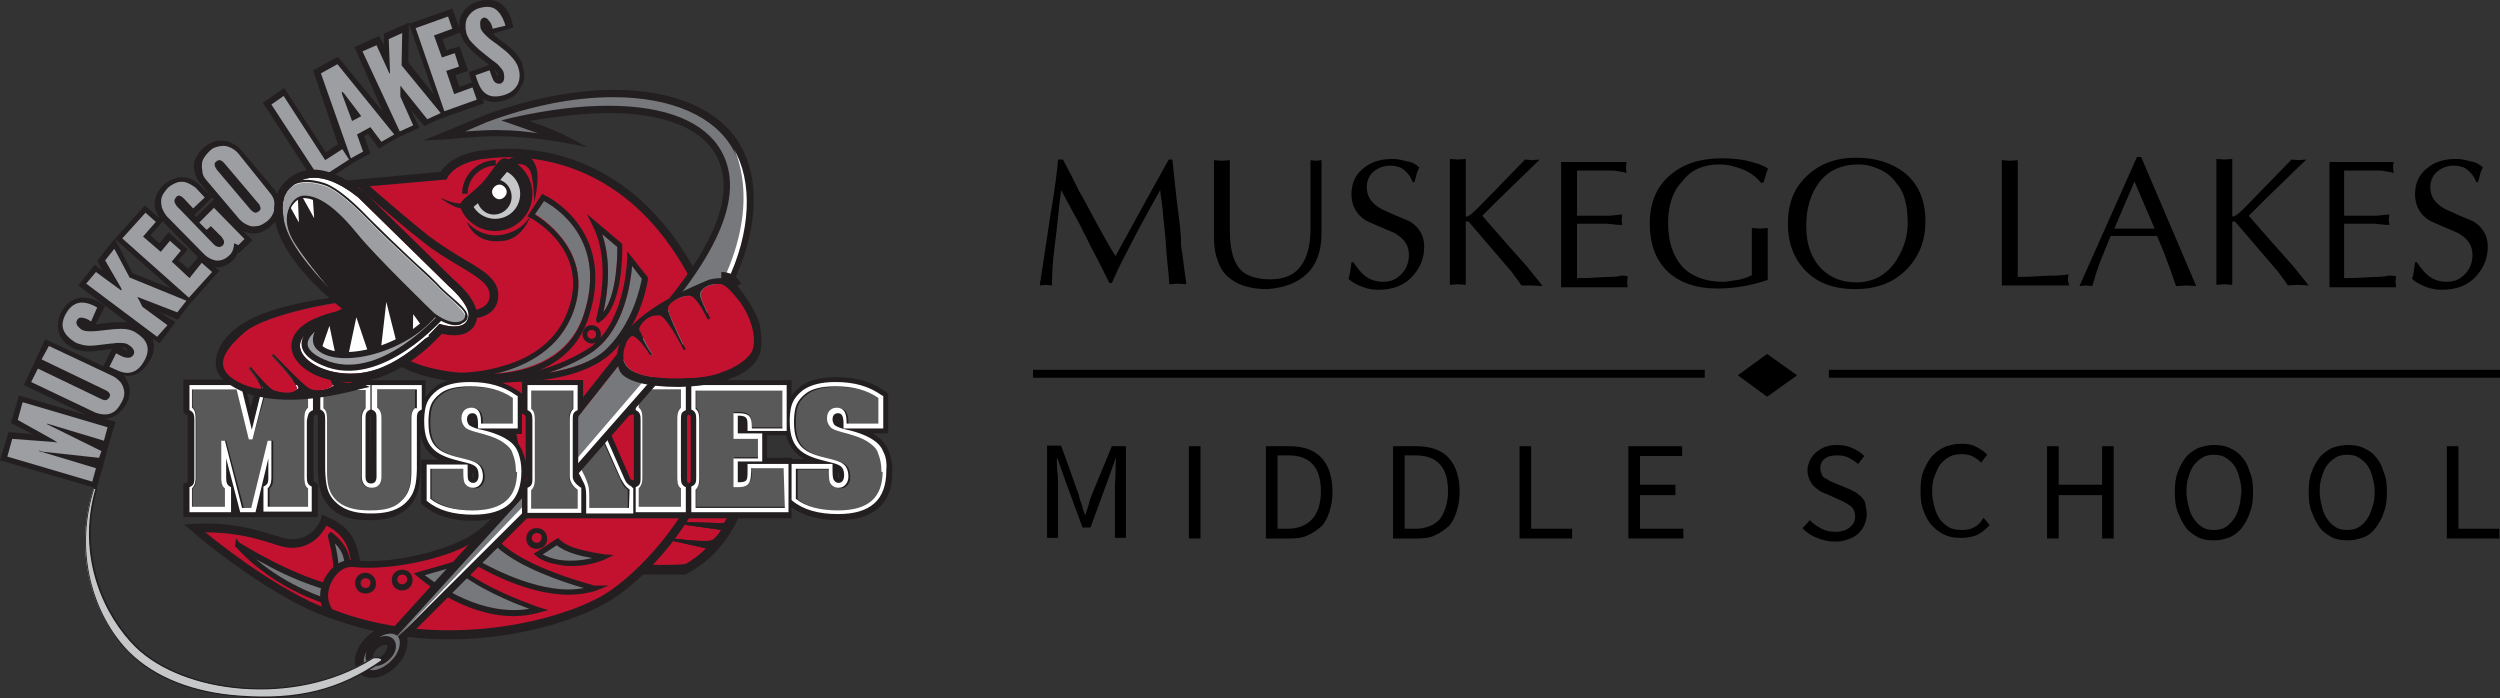 <?xml version="1.0" encoding="utf-8"?>
<!-- Generator: Adobe Illustrator 24.3.0, SVG Export Plug-In . SVG Version: 6.00 Build 0)  -->
<svg version="1.1" id="Layer_1" xmlns="http://www.w3.org/2000/svg" xmlns:xlink="http://www.w3.org/1999/xlink" x="0px" y="0px"
	 viewBox="0 0 409 114.2" style="enable-background:new 0 0 409 114.2;" xml:space="preserve">
<rect x="0" y="0" width="409" height="114.2" fill="#333333" stroke="none"/>
<style type="text/css">
	.st0{fill:#C31230;}
	.st1{fill:#231F20;}
	.st2{fill:#77787B;}
	.st3{fill:#595959;}
	.st4{fill:#FFFFFF;}
	.st5{fill:#9C9EA1;}
	.st6{fill:none;}
	.st7{fill:#C5C7C9;stroke:#231F20;stroke-width:2;stroke-miterlimit:10;}
	.st8{fill:#9C9EA1;stroke:#231F20;stroke-miterlimit:10;}
	.st9{fill:none;stroke:#231F20;stroke-width:0;stroke-linecap:round;stroke-linejoin:round;}
	.st10{fill:#231F20;stroke:#231F20;stroke-width:3;stroke-miterlimit:10;}
	.st11{fill:#C5C7C9;}
</style>
<g>
	<g>
		<polygon points="289.1,64.9 294,61.4 289.1,57.9 284.3,61.4 		"/>
		<rect x="169" y="60.5" width="109.9" height="1.3"/>
		<rect x="299.2" y="60.5" width="109.9" height="1.3"/>
	</g>
	<g>
		<path d="M192.6,33.5c-0.1-0.9-0.4-3.4-0.8-7.4h-0.6c-2.9,5.2-5.8,10.5-8.7,15.8c-0.9-1.4-1.9-3.2-3.1-5.4c-1.1-2-2-3.8-2.9-5.3
			c-0.6-1.3-1.5-3-2.6-5.1h-0.8c-0.1,1.5-0.5,4.7-1.3,9.4c-0.7,4.8-1.3,8.5-1.7,11.2l1-0.1l1,0.1c0-1.6,0.1-3.9,0.5-6.9
			c0.4-2.9,0.6-5.8,1-8.7c0.7,1.3,1.4,2.6,2.1,3.9c0.9,1.5,1.5,2.9,2.1,4c0.5,1.1,1.2,2.4,2,3.9l1.7,3.4h0.4
			c0.6-1.4,1.3-2.9,2.1-4.4c0.7-1.4,1.6-3.1,2.6-5c0.9-1.7,2-3.6,3.2-5.8c0.1,1.1,0.4,2.6,0.5,4.3c0.2,1.8,0.4,3.6,0.5,5.4
			c0.1,1.8,0.4,3.7,0.5,5.7l1.4-0.1l1.4,0.1c-0.4-2.6-0.6-4.8-0.9-6.4C193.3,38.8,193,36.5,192.6,33.5z"/>
		<path d="M213.8,44.8c1.6-1.5,2.4-3.8,2.4-6.6v-12l-0.9,0.1l-0.9-0.1v11.2c0,2.6-0.5,4.6-1.5,6c-1,1.5-2.7,2.3-5.1,2.3
			c-2.5,0-4.3-0.7-5.2-2c-0.9-1.2-1.4-3.2-1.4-6V26.2l-1.3,0.1l-1.3-0.1v12.1c0,1.5,0.1,2.7,0.4,3.7c0.4,1.3,0.9,2.4,1.8,3.2
			c1.5,1.4,3.7,2.1,6.5,2.1C210.1,47.1,212.2,46.3,213.8,44.8z"/>
		<path d="M233,40.3c0-1.8-0.9-3.2-2.4-4.1c-1.5-0.6-3.1-1.3-4.6-2c-1.6-0.9-2.4-2-2.4-3.6c0-1,0.4-1.9,1.1-2.5c0.7-0.6,1.6-1,2.7-1
			c0.9,0,1.7,0.2,2.3,0.7c0.6,0.5,1.1,1.1,1.4,2h0.3c0.3-1,0.4-1.5,0.4-1.5c0.1-0.3,0.2-0.5,0.4-0.9c-0.5-0.5-1.2-0.9-2-1
			c-0.8-0.2-1.5-0.4-2.4-0.4c-1.9,0-3.5,0.5-4.7,1.5c-1.3,1-2,2.4-2,4.3c0,1.9,0.9,3.4,2.4,4.3c1.5,0.7,3,1.3,4.6,2
			c1.6,0.9,2.4,2,2.4,3.6c0,1.2-0.4,2.3-1.2,3.1c-0.8,0.9-1.8,1.3-3,1.3c-1.1,0-2.1-0.3-2.9-0.9c-0.7-0.5-1.3-1.3-2-2.3h-0.3
			c-0.1,0.6-0.1,1-0.2,1.5c-0.1,0.4-0.1,0.8-0.3,1.2c0.5,0.5,1.2,0.9,2.2,1.3c1,0.4,1.9,0.5,2.7,0.5c2.2,0,3.9-0.6,5.2-1.8
			C232.3,44,233,42.4,233,40.3z"/>
		<path d="M250.6,46.7l1.7,0.1v-0.1l-2.4-3c-2.4-2.7-4.9-5.5-7.4-8.4l2.6-2.6l6.8-6.6l-1.2,0.1l-1.2-0.1l-7.4,7.6
			c-0.2,0.2-0.4,0.4-0.5,0.5c-0.5,0.5-0.9,0.8-1,0.9c-0.1,0.1-0.4,0.2-0.5,0.3c-0.1,0.1-0.3,0-0.3-0.1v-9.3l-1.3,0.1l-1.3-0.1v20.6
			l1.3-0.1l1.3,0.1V36.3c0,0,0.1-0.1,0.1-0.1c0.1,0,0.3,0.1,0.4,0.1l6.6,7.7c0.4,0.4,0.7,0.9,1,1.3c0.4,0.5,0.7,0.9,1,1.4
			L250.6,46.7z"/>
		<path d="M264.8,45.2c-0.3,0-0.7,0.1-1.3,0.1c-0.1,0-0.9,0-2.3,0.1s-2.5,0.1-3.2,0.1v-8.9h4.7c0.1,0,0.5,0,1.2,0.1
			c0.6,0.1,1.1,0.1,1.5,0.1l-0.1-0.9l0.1-0.8c-0.1,0-0.5,0-1.2,0.1c-0.6,0.1-1.1,0.1-1.5,0.1h-4.7v-7.4h2.3h3c0.4,0,0.9,0,1.3,0.1
			c0.4,0.1,0.9,0.1,1.5,0.3l-0.1-0.9l0.1-0.9h-10.7v20.5h10.9l-0.1-0.9l0.1-0.9C265.5,45,265,45.1,264.8,45.2z"/>
		<path d="M281.3,26.9c1.3,0,2.5,0.3,3.8,0.8c1.2,0.5,2.2,1.2,3,2.2h0.4c0.1-0.4,0.3-0.9,0.4-1.3c0.1-0.4,0.2-0.8,0.4-1
			c-0.6-0.4-1.5-0.8-2.4-1c-1.5-0.5-3.3-0.7-5.2-0.7c-3.5,0-6.3,0.9-8.4,2.7c-2.3,1.9-3.4,4.6-3.4,8c0,3.2,0.9,5.7,2.7,7.6
			c2,2,4.8,3,8.4,3c2.8,0,5.5-0.5,8.2-1.4v-8.5l-1.3,0.1l-1.3-0.1v7.7c-0.6,0.4-1.4,0.6-2.3,0.8c-0.9,0.1-1.6,0.3-2.4,0.3
			c-2.9,0-5.2-0.9-6.7-2.5c-1.5-1.7-2.3-4.1-2.3-7.1c0-3,0.8-5.3,2.4-6.9C276.6,27.8,278.7,26.9,281.3,26.9z"/>
		<path d="M311.5,28.2c-2.1-1.6-4.7-2.4-7.9-2.4c-3.2,0-5.9,1-7.9,2.9c-2.2,2-3.2,4.6-3.2,7.9c0,3.2,1,5.8,3,7.8c2,2,4.7,2.9,8,2.9
			c3.4,0,6.2-1,8.3-3.1s3.2-4.7,3.2-8C315,32.7,313.8,30,311.5,28.2z M310.3,42.5c-1.5,2.4-3.8,3.7-6.6,3.7c-2.4,0-4.3-0.8-5.8-2.3
			c-1.6-1.7-2.4-4-2.4-6.9c0-3.1,0.8-5.5,2.3-7.4c1.5-1.8,3.6-2.7,6.2-2.7c1.3,0,2.4,0.3,3.5,0.8c1.1,0.5,2,1.2,2.7,2.2
			c0.8,0.9,1.3,2,1.5,3c0.3,1,0.4,2.3,0.4,3.7C312.1,38.5,311.5,40.6,310.3,42.5z"/>
		<path d="M338.3,45.8l0.1-0.9c-0.2,0-0.6,0.1-1,0.1c-0.7,0.1-1.3,0.1-1.8,0.1c-0.1,0-0.9,0-2.3,0.1s-2.5,0.1-3.2,0.1V26.2l-1.3,0.1
			l-1.3-0.1v20.5h11L338.3,45.8z"/>
		<path d="M357.8,46.7l1.5,0.1l-9-21.1h-0.7l-9.4,21.1l1-0.1l1.1,0.1c0.4-1.3,0.7-2.4,1-3.2c0.1-0.4,0.8-2,2-5h7.6
			c0.5,1.3,1,2.3,1.3,3.2c0.5,1.3,1.1,2.9,1.8,5L357.8,46.7z M345.9,37.4l3.3-7.7l3.3,7.7H345.9z"/>
		<path d="M377.7,46.7l-2.4-3c-2.4-2.7-4.9-5.5-7.4-8.4l2.6-2.6l6.8-6.6l-1.2,0.1l-1.2-0.1l-7.4,7.6c-0.2,0.2-0.4,0.4-0.5,0.5
			c-0.5,0.5-0.9,0.8-1,0.9c-0.1,0.1-0.4,0.2-0.5,0.3c-0.1,0.1-0.3,0-0.3-0.1v-9.3l-1.3,0.1l-1.3-0.1v20.6l1.3-0.1l1.3,0.1V36.3
			c0,0,0.1-0.1,0.1-0.1c0.1,0,0.3,0.1,0.4,0.1l6.6,7.7c0.4,0.4,0.7,0.9,1,1.3c0.4,0.5,0.7,0.9,1,1.4l1.7-0.1l1.7,0.1L377.7,46.7
			L377.7,46.7z"/>
		<path d="M390.3,45.2c-0.3,0-0.7,0.1-1.3,0.1c-0.1,0-0.9,0-2.3,0.1s-2.5,0.1-3.2,0.1v-8.9h4.7c0.1,0,0.5,0,1.2,0.1
			c0.7,0.1,1.1,0.1,1.5,0.1l-0.1-0.9l0.1-0.8c-0.1,0-0.5,0-1.2,0.1c-0.6,0.1-1.1,0.1-1.5,0.1h-4.7v-7.4h2.3h3c0.4,0,0.9,0,1.3,0.1
			c0.4,0.1,0.9,0.1,1.5,0.3l-0.1-0.9l0.1-0.9h-10.5v20.5h10.9l-0.1-0.9l0.1-0.9C391,45,390.5,45.1,390.3,45.2z"/>
		<path d="M407,40.3c0-1.8-0.9-3.2-2.4-4.1c-1.5-0.6-3.1-1.3-4.6-2c-1.6-0.9-2.4-2-2.4-3.6c0-1,0.4-1.9,1.1-2.5c0.7-0.6,1.6-1,2.7-1
			c0.9,0,1.7,0.2,2.3,0.7c0.6,0.5,1.1,1.1,1.4,2h0.3c0.3-1,0.4-1.5,0.4-1.5c0.1-0.3,0.2-0.5,0.4-0.9c-0.5-0.5-1.2-0.9-2-1
			c-0.8-0.2-1.5-0.4-2.4-0.4c-1.9,0-3.5,0.5-4.7,1.5c-1.3,1-2,2.4-2,4.3c0,1.9,0.9,3.4,2.4,4.3c1.5,0.7,3,1.3,4.6,2
			c1.6,0.9,2.4,2,2.4,3.6c0,1.2-0.4,2.3-1.2,3.1c-0.8,0.9-1.8,1.3-3,1.3c-1.1,0-2.1-0.3-2.9-0.9c-0.7-0.5-1.3-1.3-2-2.3h-0.3
			c-0.1,0.6-0.1,1-0.2,1.5c-0.1,0.4-0.1,0.8-0.3,1.2c0.5,0.5,1.2,0.9,2.2,1.3c1,0.4,1.9,0.5,2.7,0.5c2.2,0,3.9-0.6,5.2-1.8
			C406.3,44,407,42.4,407,40.3z"/>
		<path d="M178.6,81c-0.2,0.5-0.4,1-0.5,1.6c-0.1,0.5-0.4,1-0.5,1.6h-0.1c-0.2-0.5-0.4-1-0.5-1.6c-0.2-0.5-0.4-1-0.5-1.6l-2.9-8.1
			h-2.3V88h1.8v-8.4c0-0.7,0-1.4-0.1-2.3s-0.1-1.5-0.1-2.3h0.1l1.2,3.4l2.9,7.9h1.3l2.9-7.9l1.2-3.4h0.1c-0.1,0.7-0.1,1.4-0.1,2.3
			s-0.1,1.5-0.1,2.3V88h1.8V73h-2.3L178.6,81z"/>
		<rect x="194.5" y="73" width="1.9" height="15.1"/>
		<path d="M210.9,73h-3.8v15.1h3.8c1.1,0,2.2-0.1,3-0.5c0.9-0.4,1.6-0.9,2.3-1.5c0.6-0.6,1-1.5,1.3-2.4c0.3-1,0.5-2,0.5-3.2
			c0-2.4-0.6-4.3-1.8-5.6C215,73.6,213.2,73,210.9,73z M214.7,84.9c-0.9,1-2.3,1.6-4,1.6H209v-12h1.8c1.8,0,3.1,0.5,4,1.5
			c0.9,1,1.3,2.5,1.3,4.4S215.6,83.9,214.7,84.9z"/>
		<path d="M231.7,73h-3.8v15.1h3.8c1.1,0,2.2-0.1,3-0.5c0.9-0.4,1.6-0.9,2.3-1.5c0.6-0.6,1-1.5,1.3-2.4c0.3-1,0.5-2,0.5-3.2
			c0-2.4-0.6-4.3-1.8-5.6C235.8,73.6,234,73,231.7,73z M235.6,84.9c-0.9,1-2.3,1.6-4,1.6h-1.8v-12h1.8c1.8,0,3.1,0.5,4,1.5
			c0.9,1,1.3,2.5,1.3,4.4S236.3,83.9,235.6,84.9z"/>
		<polygon points="250.5,73 248.6,73 248.6,88.1 257.2,88.1 257.2,86.5 250.5,86.5 		"/>
		<polygon points="268.3,81 274.1,81 274.1,79.3 268.3,79.3 268.3,74.6 275.2,74.6 275.2,73 266.4,73 266.4,88.1 275.4,88.1 
			275.4,86.5 268.3,86.5 		"/>
		<path d="M304.7,81.5c-0.3-0.4-0.6-0.5-1-0.9c-0.4-0.2-0.8-0.4-1.2-0.6l-2.2-0.9c-0.3-0.1-0.6-0.3-0.9-0.4s-0.5-0.4-0.9-0.5
			c-0.3-0.2-0.4-0.4-0.5-0.7c-0.1-0.3-0.2-0.5-0.2-0.9c0-0.7,0.3-1.3,0.8-1.6c0.5-0.4,1.2-0.5,2-0.5c0.7,0,1.3,0.1,1.9,0.4
			c0.5,0.3,1,0.6,1.5,1l1-1.3c-0.5-0.5-1.2-1-2-1.3c-0.8-0.4-1.6-0.5-2.5-0.5c-0.7,0-1.3,0.1-1.9,0.3c-0.5,0.2-1,0.5-1.5,0.9
			c-0.4,0.4-0.8,0.8-1,1.3c-0.2,0.5-0.4,1-0.4,1.6c0,0.5,0.1,1,0.3,1.5c0.2,0.4,0.4,0.8,0.7,1.1c0.3,0.3,0.6,0.5,1,0.8
			c0.4,0.2,0.7,0.4,1.1,0.5l2.2,1c0.4,0.1,0.7,0.4,1,0.5c0.3,0.1,0.5,0.4,0.8,0.5c0.2,0.2,0.4,0.4,0.5,0.7c0.1,0.3,0.2,0.6,0.2,1
			c0,0.8-0.3,1.3-0.9,1.8c-0.5,0.4-1.3,0.7-2.3,0.7c-0.8,0-1.5-0.1-2.3-0.5c-0.7-0.4-1.4-0.8-1.9-1.4l-1.2,1.3
			c0.6,0.7,1.5,1.3,2.4,1.6c0.9,0.4,1.9,0.6,2.9,0.6c0.8,0,1.5-0.1,2.2-0.4c0.6-0.2,1.2-0.5,1.6-0.9c0.4-0.4,0.8-0.9,1-1.4
			c0.2-0.5,0.4-1.1,0.4-1.7s-0.1-1-0.2-1.5C305.2,82.2,305,81.8,304.7,81.5z"/>
		<path d="M322.9,86.3c-0.5,0.3-1.2,0.4-2,0.4c-0.7,0-1.4-0.1-2-0.4c-0.5-0.3-1-0.7-1.5-1.3c-0.4-0.6-0.7-1.2-0.9-2
			c-0.2-0.8-0.4-1.6-0.4-2.6c0-0.9,0.1-1.8,0.4-2.5s0.5-1.4,1-2c0.4-0.5,0.9-0.9,1.5-1.2c0.5-0.3,1.3-0.4,2-0.4
			c0.6,0,1.2,0.1,1.8,0.4c0.5,0.3,1,0.6,1.3,1l1-1.3c-0.4-0.5-1-0.9-1.8-1.3c-0.7-0.4-1.5-0.5-2.4-0.5c-1,0-1.9,0.2-2.7,0.5
			c-0.9,0.4-1.5,0.9-2.1,1.5c-0.6,0.7-1,1.5-1.4,2.4c-0.4,1-0.5,2-0.5,3.3c0,1.3,0.1,2.3,0.5,3.3c0.4,1,0.8,1.8,1.4,2.4
			c0.6,0.6,1.3,1.2,2.1,1.5c0.8,0.4,1.7,0.5,2.7,0.5c1,0,1.9-0.2,2.6-0.5c0.7-0.4,1.4-0.9,2-1.6l-1-1.2
			C324,85.6,323.5,86,322.9,86.3z"/>
		<polygon points="343.9,79.3 336.8,79.3 336.8,73 334.9,73 334.9,88.1 336.8,88.1 336.8,81 343.9,81 343.9,88.1 345.8,88.1 
			345.8,73 343.9,73 		"/>
		<path d="M366.8,74.8c-0.5-0.7-1.3-1.2-2-1.5c-0.8-0.4-1.7-0.5-2.6-0.5c-0.9,0-1.8,0.2-2.6,0.5c-0.8,0.4-1.5,0.9-2,1.5
			c-0.5,0.7-1,1.5-1.3,2.4c-0.4,1-0.5,2-0.5,3.3c0,1.3,0.1,2.3,0.5,3.3c0.4,1,0.8,1.8,1.3,2.5c0.5,0.7,1.3,1.2,2,1.6
			c0.8,0.4,1.7,0.5,2.6,0.5c0.9,0,1.8-0.2,2.6-0.5c0.8-0.4,1.5-0.9,2-1.6s1-1.5,1.3-2.5c0.4-1,0.5-2.1,0.5-3.3
			c0-1.2-0.1-2.3-0.5-3.2C367.8,76.3,367.4,75.4,366.8,74.8z M366.3,83c-0.2,0.8-0.5,1.4-0.9,2c-0.4,0.5-0.9,1-1.4,1.3
			c-0.5,0.3-1.2,0.4-1.8,0.4c-0.7,0-1.3-0.1-1.8-0.4c-0.5-0.3-1-0.7-1.4-1.3c-0.4-0.5-0.7-1.2-0.9-2c-0.2-0.8-0.4-1.6-0.4-2.6
			c0-0.9,0.1-1.8,0.4-2.5c0.2-0.8,0.5-1.4,0.9-1.9c0.4-0.5,0.9-0.9,1.4-1.2c0.5-0.3,1.2-0.4,1.8-0.4c0.7,0,1.3,0.1,1.8,0.4
			c0.5,0.3,1,0.7,1.4,1.2c0.4,0.5,0.7,1.2,0.9,1.9c0.2,0.8,0.4,1.6,0.4,2.5C366.6,81.5,366.5,82.3,366.3,83z"/>
		<path d="M388.7,74.8c-0.5-0.7-1.3-1.2-2-1.5c-0.8-0.4-1.7-0.5-2.6-0.5s-1.8,0.2-2.6,0.5c-0.8,0.4-1.5,0.9-2,1.5
			c-0.5,0.7-1,1.5-1.3,2.4c-0.4,1-0.5,2-0.5,3.3c0,1.3,0.1,2.3,0.5,3.3c0.4,1,0.8,1.8,1.3,2.5c0.5,0.7,1.3,1.2,2,1.6
			c0.8,0.4,1.7,0.5,2.6,0.5s1.8-0.2,2.6-0.5s1.5-0.9,2-1.6s1-1.5,1.3-2.5c0.4-1,0.5-2.1,0.5-3.3c0-1.2-0.1-2.3-0.5-3.2
			C389.7,76.3,389.3,75.4,388.7,74.8z M388.1,83c-0.2,0.8-0.5,1.4-0.9,2s-0.9,1-1.4,1.3c-0.5,0.3-1.2,0.4-1.8,0.4
			c-0.7,0-1.3-0.1-1.8-0.4c-0.5-0.3-1-0.7-1.4-1.3c-0.4-0.5-0.7-1.2-0.9-2c-0.2-0.8-0.4-1.6-0.4-2.6c0-0.9,0.1-1.8,0.4-2.5
			c0.2-0.8,0.5-1.4,0.9-1.9c0.4-0.5,0.9-0.9,1.4-1.2c0.5-0.3,1.2-0.4,1.8-0.4c0.7,0,1.3,0.1,1.8,0.4c0.5,0.3,1,0.7,1.4,1.2
			c0.4,0.5,0.7,1.2,0.9,1.9c0.2,0.8,0.4,1.6,0.4,2.5C388.5,81.5,388.4,82.3,388.1,83z"/>
		<polygon points="402.2,86.5 402.2,73 400.3,73 400.3,88.1 408.9,88.1 408.9,86.5 		"/>
	</g>
</g>
<g>
	<g>
		<path class="st0" d="M58.2,94.1c0,0,0.5-0.6-0.4-3.9c-0.9-3.5-3.8-4.6-4.7-5c0,0-1.4,4.1-5.8,3.8c-2.3-0.2-6.4-2.9-15.5-2.6
			c0,0,14,12,24,14.6L58.2,94.1z"/>
		<path class="st1" d="M56.2,101.8l-0.6-0.2c-10-2.6-23.7-14.2-24.2-14.7l-1.3-1.1l1.7-0.1c6.6-0.3,10.5,1.1,13.2,1.9
			c1,0.3,1.8,0.6,2.4,0.6c3.8,0.3,5.1-3.2,5.1-3.3l0.2-0.7l0.7,0.3c1,0.4,4.1,1.6,5.1,5.4c0.6,2.2,0.7,3.7,0.3,4.3L56.2,101.8z
			 M33.6,87.1c3.7,3,13.9,10.8,21.7,13.1l2.2-6.5c0-0.2,0.2-1-0.4-3.4c-0.7-2.6-2.6-3.8-3.7-4.3c-0.8,1.6-2.8,3.9-6.2,3.6
			c-0.8-0.1-1.6-0.3-2.7-0.7C42.2,88.2,38.9,87.1,33.6,87.1z"/>
	</g>
	<g>
		<path class="st2" d="M55.6,96.5l-0.7,2.3c0,0-9.1-2.1-15.9-9.6C38.8,89.2,48.2,95.1,55.6,96.5z"/>
		<path class="st1" d="M55.1,99.3l-0.4-0.1c-0.1,0-9.3-2.2-16.1-9.7c-0.2-0.1-0.2-0.2-0.1-0.4l0.1-1l0.6,0.7
			c0.5,0.3,9.3,5.8,16.5,7.2l0.5,0.1L55.1,99.3z M41.9,91.5c5.3,4.5,11.1,6.3,12.6,6.8l0.5-1.4c-3.7-0.8-7.9-2.6-10.7-4.1
			C43.4,92.3,42.6,91.9,41.9,91.5z"/>
	</g>
	<g>
		<path class="st2" d="M54.9,94.9l1.8-1.6c0,0,0.7-3-2.7-5.7C54,87.7,55.4,91.8,54.9,94.9z"/>
		<path class="st1" d="M54.3,96l0.2-1.2c0.3-2.2-0.4-5.2-0.7-6.4c-0.2-0.8-0.2-0.9,0-1.1l0.3-0.3l0.3,0.2c3.6,2.8,2.9,6,2.8,6.2
			l0,0.1L54.3,96z M54.8,88.9c0.3,1.3,0.7,3.2,0.6,5l0.9-0.8C56.4,92.6,56.6,90.7,54.8,88.9z"/>
	</g>
	<g>
		<path class="st1" d="M112.4,81.6h8.9c0,0-1.8,7.9-9.2,11.8h-10.5L112.4,81.6z"/>
		<path class="st1" d="M112.2,94h-12.2l12-13.1h10.1l-0.2,0.8c-0.1,0.3-2,8.3-9.6,12.2L112.2,94z M103.1,92.7h8.8
			c5.5-3,7.8-8.4,8.5-10.5h-7.8L103.1,92.7z"/>
	</g>
	<g>
		<path class="st0" d="M119.4,83.6c-0.2-0.3-0.8-0.4-1.1-0.5l-5.5,0.1c-0.2,0.3-1.1,1.4-3.1,3.6c-1.8,1.9-4.5,4.7-5.5,5.6
			c2.4,0,7.2,0.1,7.9-0.1c0.6-0.2,2.9-1.9,3.4-2.6l-5.4-1.2l0.1-0.4c1.4,0.2,5.3,0.6,6.2,0.3c0.5-0.2,1.2-1.1,1.6-1.7l-6.4-0.9
			l0-0.4l6.8,0.2c0.2-0.2,0.7-1,1-1.7C119.5,83.8,119.5,83.7,119.4,83.6z"/>
		<path class="st1" d="M119.8,83.4c-0.3-0.5-1.3-0.6-1.4-0.7l-5.7,0.1l-0.1,0.1c0,0-0.8,1.1-3.1,3.7c-2.2,2.4-5.9,5.9-5.9,6
			l-0.4,0.4l0.5,0c0.4,0,2.6,0.1,4.7,0.1c1.7,0,3.4,0,3.8-0.2c0.6-0.2,3.7-2.3,3.8-3.1l0-0.2l-2.5-0.6c1.2,0.1,2.5,0.1,3-0.1
			c0.9-0.3,1.9-2,2-2.2l0.2-0.3l-3-0.4l3,0.1l0.1-0.1c0,0,0.8-1,1.1-1.9C119.9,83.8,119.9,83.6,119.8,83.4z M111.6,85.4l0,0.4
			l6.4,0.9c-0.4,0.6-1,1.6-1.6,1.7c-0.9,0.3-4.7-0.1-6.2-0.3l-0.1,0.4l5.4,1.2c-0.5,0.7-2.8,2.4-3.4,2.6c-0.7,0.2-5.5,0.1-7.9,0.1
			c1-1,3.8-3.7,5.5-5.6c2-2.2,2.9-3.3,3.1-3.6l5.5-0.1c0.3,0,0.9,0.2,1.1,0.5c0,0.1,0.1,0.2,0,0.3c-0.3,0.7-0.8,1.5-1,1.7
			L111.6,85.4z"/>
	</g>
	<g>
		<path class="st0" d="M114.9,47.9C127,74,105.5,94.8,98.3,98.5c-8.7,4.5-27.2,8.6-44.2,1.8c0,0-2.4-2.8,0.2-6.3
			c1.8-2.5,4.1-1.8,4.1-1.8s4.8,0.6,12.3-1.4c2.9-0.8,9.7-2.6,13-9.8C87,73.6,79.9,62,79.9,62S102.5,21,114.9,47.9z"/>
		<path class="st1" d="M73.5,104.6c-6.2,0-13-1-19.7-3.6l-0.2-0.1l-0.1-0.1c-0.9-1.1-2.1-4,0.2-7.1c1.9-2.6,4.3-2.1,4.7-2
			c0.5,0.1,5.1,0.5,12-1.4l0.3-0.1c3-0.9,9.2-2.6,12.3-9.3c3.3-7.1-3.5-18.4-3.6-18.5L79.1,62l0.2-0.3c0.5-1,13.3-23.9,25.3-23.5
			c4.4,0.2,8,3.4,10.9,9.5v0c6.6,14.3,3,26.5-1.1,34.2c-4.9,9.2-12.2,15.3-15.9,17.1C93.9,101.5,84.5,104.6,73.5,104.6z M54.4,99.7
			c16.7,6.5,35.2,2.5,43.5-1.9c3.4-1.7,10.6-7.8,15.3-16.6c4-7.5,7.4-19.3,1.1-33.1v0c-2.6-5.7-5.9-8.6-9.7-8.8
			c-10.4-0.4-22.3,19.7-23.9,22.5c1.2,2,6.7,12.3,3.4,19.5c-3.3,7.2-10.2,9.2-13.1,10l-0.3,0.1c-7.5,2-12.3,1.4-12.5,1.4l-0.1,0
			c-0.1,0-1.8-0.5-3.3,1.5C52.8,97.1,54,99.2,54.4,99.7z"/>
	</g>
	<g>
		<path class="st2" d="M81.5,89l-3.7,2.9c0,0,11.6,7.1,19.4,4.2C97.1,96.1,85.9,93.3,81.5,89z"/>
		<path class="st1" d="M93,97.3c-7.2,0-15-4.7-15.4-5L77,92l4.5-3.6l0.3,0.3c4.3,4.2,14.8,6.9,15.4,7.1h2.4l-2.3,0.9
			C95.9,97.1,94.5,97.3,93,97.3z M78.6,91.9c2.2,1.2,10.5,5.6,16.9,4.3c-3.2-0.9-10.4-3.3-14.1-6.6L78.6,91.9z"/>
	</g>
	<g>
		<path class="st2" d="M74.1,92.4l-5.5,1.6c0,0,9.7,8.7,19.6,5.8C88.2,99.7,78.8,96.8,74.1,92.4z"/>
		<path class="st1" d="M84,100.8c-8.3,0-15.4-6.2-15.7-6.5l-0.6-0.5l6.5-1.9l0.2,0.2c4.6,4.3,13.8,7.2,13.9,7.3l1.4,0.4l-1.4,0.4
			C86.9,100.6,85.4,100.8,84,100.8z M69.5,94.1c2.2,1.7,9.4,6.8,17.1,5.5c-2.8-1-8.9-3.5-12.6-6.8L69.5,94.1z"/>
	</g>
	<g>
		<path class="st2" d="M91.2,88.6L88,90.7c0,0,1.2,1,3.5,1.3c4.2,0.6,7.3-0.9,7.3-0.9S93.1,90.5,91.2,88.6z"/>
		<path class="st1" d="M93.6,92.6c-0.7,0-1.4,0-2.1-0.2c-2.4-0.3-3.7-1.3-3.7-1.4l-0.5-0.4l4-2.6l0.3,0.3c1.7,1.8,7.2,2.3,7.3,2.4
			l1.5,0.1L99,91.5C98.9,91.5,96.8,92.6,93.6,92.6z M88.8,90.7c0.5,0.3,1.5,0.7,2.7,0.9c2.2,0.3,4.1,0,5.4-0.3
			c-1.8-0.3-4.4-0.9-5.8-2.1L88.8,90.7z"/>
	</g>
	<g>
		<path class="st0" d="M89.1,88c0,0.7-0.6,1.3-1.3,1.3s-1.3-0.6-1.3-1.3c0-0.7,0.6-1.3,1.3-1.3S89.1,87.3,89.1,88z"/>
		<path class="st1" d="M87.8,89.8c-1,0-1.7-0.7-1.7-1.7c0-1,0.7-1.7,1.7-1.7s1.7,0.7,1.7,1.7C89.6,89,88.8,89.8,87.8,89.8z
			 M87.8,87.2c-0.5,0-0.8,0.4-0.8,0.8c0,0.5,0.4,0.8,0.8,0.8c0.5,0,0.8-0.4,0.8-0.8C88.7,87.5,88.3,87.2,87.8,87.2z"/>
	</g>
	<g>
		<path class="st0" d="M67.1,94.9c0,0.7-0.6,1.3-1.3,1.3c-0.7,0-1.3-0.6-1.3-1.3c0-0.7,0.6-1.3,1.3-1.3
			C66.5,93.6,67.1,94.1,67.1,94.9z"/>
		<path class="st1" d="M65.8,96.6c-1,0-1.7-0.7-1.7-1.7c0-1,0.7-1.7,1.7-1.7s1.7,0.7,1.7,1.7C67.5,95.8,66.8,96.6,65.8,96.6z
			 M65.8,94c-0.5,0-0.8,0.4-0.8,0.8c0,0.5,0.4,0.8,0.8,0.8c0.5,0,0.8-0.4,0.8-0.8C66.7,94.4,66.3,94,65.8,94z"/>
	</g>
	<g>
		<path class="st0" d="M61.1,95.4c0,0.7-0.6,1.3-1.3,1.3c-0.7,0-1.3-0.6-1.3-1.3c0-0.7,0.6-1.3,1.3-1.3
			C60.5,94.1,61.1,94.7,61.1,95.4z"/>
		<path class="st1" d="M59.8,97.1c-1,0-1.7-0.7-1.7-1.7c0-1,0.7-1.7,1.7-1.7c0.9,0,1.7,0.8,1.7,1.7C61.6,96.4,60.8,97.1,59.8,97.1z
			 M59.8,94.6c-0.5,0-0.8,0.4-0.8,0.8c0,0.5,0.4,0.8,0.8,0.8c0.5,0,0.8-0.4,0.8-0.8C60.7,94.9,60.2,94.6,59.8,94.6z"/>
	</g>
	<path class="st1" d="M145.4,73.8c-0.4-1-1-1.8-2-2.5c-0.2-0.1-0.4-0.3-0.6-0.4h2.5v-6.5l-0.5-0.4c-2.3-1.6-4.8-2.3-8-2.3
		c-1.7,0-4.1,0.2-5.8,1.5c-0.6,0.5-1.1,0.9-1.5,1.5v-2.5h-16.6h-0.6H103v1l-1.4-0.3l-0.7,1.6l-4.5,2.4l-0.6,0.3v0.7
		c0,0.1-0.2,0.3-0.3,0.4c-0.2,0.3-0.5,0.6-0.8,1.1v-0.7c0-0.6,0-0.7,0.1-0.7l0.6-0.4v-5.4h-9.9v2.3l-0.5-0.4c-2.3-1.6-4.8-2.3-8-2.3
		c-1.7,0-4.1,0.2-5.8,1.5c-0.7,0.6-1.2,1.1-1.6,1.7v-2.8H52h-0.6h-9.2L41,66.7l-1.1-4.6H30v5.4l0.6,0.4c0.1,0.1,0.1,0.1,0.1,0.8v9.4
		c0,0.6,0,0.7-0.1,0.8L30,79.2v5.4h8.5v-0.4l0.1,0.4h13.4v-5.4l-0.6-0.4c-0.1-0.1-0.1-0.1-0.1-0.7v-9.4c0-0.6,0-0.7,0.1-0.7l0.3-0.2
		l0.3,0.2C52,68,52,68,52,68.7v8.4c0.1,2.3,0.3,4.3,2.3,6.2c1.8,1.6,4.1,1.8,6.1,1.8c1.9,0,4.2-0.2,6.1-1.8c2-1.8,2.2-3.9,2.3-6.2
		v-5.9c0.4,2,1.5,3.2,2.9,4h-2.8v7.2l0.5,0.4c1.9,1.6,4.6,2.4,7.9,2.4c4.3,0,7-1.5,8.2-4.3v3.9H103h1.3h8h0.6h16.6v-1.8
		c1.9,1.4,4.5,2.1,7.7,2.1c5.8,0,8.8-2.7,8.8-7.9V77C146,75.9,145.8,74.8,145.4,73.8z M60.7,78c0,0.1,0,0.2,0,0.3l0,0
		C60.6,78.3,60.6,78.2,60.7,78l-0.1-9.4c0-0.4,0-0.6,0-0.6c0,0.1,0.1,0.3,0.1,0.6v0.2V78z M77.3,69L77.3,69c0,0-0.1-0.1-0.1-0.3
		v-0.1C77.3,68.6,77.3,68.8,77.3,69L77.3,69L77.3,69z M77.4,78.3L77.4,78.3c-0.1-0.2-0.1-0.6-0.1-1.1c0.1,0.2,0.2,0.4,0.2,0.7
		C77.5,78.1,77.4,78.3,77.4,78.3z M86.2,78.1c0,0.6,0,0.7-0.1,0.8H86c0.1-0.6,0.1-1.2,0.1-1.8V77c0-1.1-0.2-2.2-0.6-3.1
		c-0.4-1-1-1.8-2-2.5c-0.2-0.1-0.4-0.3-0.6-0.4h2.5v-3.4l0.6,0.4C86,68,86,68,86,68.8v9.3H86.2z M102.9,77.8L102.9,77.8l-3-6.9
		l1.8-2.3l0.6-0.7c0.3-0.5,0.5,0.2,0.9,0l0.3-0.1h0.1c0.1,0.1,0.1,0.1,0.1,0.7v9.4c0,0.5,0,0.6-0.1,0.7
		C103.2,78.5,103.1,78.4,102.9,77.8z M113,78.1c0,0.6,0,0.7-0.1,0.8l-0.2,0.2l-0.2-0.2c-0.1-0.1-0.1-0.1-0.1-0.7v-9.5
		c0-0.6,0-0.7,0.1-0.7l0.2-0.2l0.2,0.2C113,68,113,68,113,68.8V78.1z M129.6,75.1v-0.2h-4.1v-3.7h3.1c0.5,1.9,1.5,3,2.9,3.9H129.6z
		 M137.2,69L137.2,69c0,0-0.1-0.1-0.1-0.3v-0.1C137.2,68.6,137.2,68.8,137.2,69L137.2,69z M137.2,78.3L137.2,78.3
		c-0.1-0.2-0.1-0.6-0.1-1.1c0.1,0.2,0.2,0.4,0.2,0.7C137.3,78.1,137.3,78.3,137.2,78.3z"/>
	<g>
		<path class="st3" d="M41.3,71.9h-0.6l-2-8.3h-7.2v3c0.6,0.6,0.6,1.3,0.6,1.9v0.2V78c0,0.6,0,1.5-0.6,1.9v3H37v-3
			c-0.6-0.6-0.6-1.3-0.6-1.9v-0.2v-5.7h0.6l2.9,11h1.5l2.7-11h0.6V78c0,0.6,0,1.5-0.6,1.9v3h6.6v-3c-0.7-0.5-0.7-1.2-0.7-1.8v-0.2
			v-9.2c0-0.6,0-1.5,0.6-1.9v-3h-7L41.3,71.9z"/>
		<path class="st4" d="M51,67.2l0.2-0.1v-4.1H43l-1.8,7.3l-1.8-7.3h-8.4v4.1l0.2,0.1c0.5,0.3,0.6,0.7,0.6,1.5v9.2v0.2
			c0,0.7,0,1.2-0.6,1.5l-0.2,0.1v4.1h6.8v-4.1l-0.2-0.1c-0.5-0.3-0.6-0.7-0.6-1.5V75l2.3,8.8h2.5l2.1-8.8v3c0,0.7,0,1.2-0.6,1.5
			l-0.2,0.1v4.1h7.9v-4.1l-0.2-0.1c-0.5-0.3-0.6-0.7-0.6-1.5V69v-0.2C50.4,67.9,50.4,67.5,51,67.2z M50.4,66.7
			c-0.6,0.5-0.6,1.3-0.6,1.9v9.2v0.2c0,0.6,0,1.5,0.6,1.9v3h-6.6v-3c0.6-0.6,0.6-1.3,0.6-1.9v-5.9h-0.6l-2.7,11h-1.5l-2.8-11h-0.6
			v5.7v0.2c0,0.6,0,1.5,0.6,1.9v3h-5.4v-3c0.6-0.6,0.6-1.3,0.6-1.9v-9.2v-0.2c0-0.6,0-1.5-0.6-1.9v-3h7.3l2,8.2h0.6l2.1-8.2h7
			C50.4,63.7,50.4,66.7,50.4,66.7z"/>
	</g>
	<g>
		<path class="st3" d="M61.6,66.7c0.7,0.6,0.7,1.3,0.7,1.9v0.2v9.2c0,1.1-0.6,1.8-1.6,1.8c-1,0-1.6-0.6-1.6-1.8v-9.3
			c0-0.6,0-1.5,0.6-1.9v-3h-6.9v3c0.6,0.6,0.6,1.3,0.6,1.9V69v8.1c0,2.1,0.2,3.7,1.8,5.1c1.4,1.3,3.4,1.4,5.1,1.4
			c1.6,0,3.6-0.2,5.1-1.4c1.6-1.4,1.8-3,1.8-5.1v-8.3c0-0.6,0-1.5,0.7-2v-3h-6.5v3H61.6z"/>
		<path class="st4" d="M60.8,63V67l0.2,0.1c0.6,0.3,0.6,0.7,0.6,1.5V78c0,0.7-0.3,1.1-0.9,1.1c-0.6,0-0.9-0.4-0.9-1.1v-9.2v-0.2
			c0-0.7,0-1.2,0.6-1.5l0.2-0.1V63h-8.2V67l0.2,0.1c0.5,0.3,0.6,0.7,0.6,1.5v8.3c0.1,2.2,0.2,4,2,5.5c1.6,1.4,3.8,1.6,5.5,1.6
			c1.8,0,3.9-0.2,5.5-1.6c1.8-1.6,1.9-3.4,2-5.5v-8.1v-0.2c0-0.7,0-1.2,0.6-1.5l0.2-0.1V63H60.8z M68,66.7c-0.7,0.5-0.7,1.3-0.7,1.9
			V77c0,2.1-0.2,3.7-1.8,5.1c-1.4,1.3-3.4,1.4-5.1,1.4c-1.6,0-3.6-0.2-5.1-1.4c-1.6-1.4-1.8-3-1.8-5.1v-8.1v-0.2
			c0-0.6,0-1.5-0.6-1.9v-3h6.9v3c-0.6,0.6-0.6,1.3-0.6,1.9V78c0,1.1,0.6,1.8,1.6,1.8c1,0,1.6-0.6,1.6-1.8v-9.2v-0.2
			c0-0.6,0-1.4-0.7-1.9v-3h6.5v3.1H68z"/>
	</g>
	<g>
		<path class="st3" d="M101.5,78.5L101.5,78.5l-3.6-8l3.3-2.7c0.3-0.5,0.6-0.8,1.2-1.2v-1.8l-0.3,0.7l-4.8,2.6
			c-0.1,0.5-0.3,0.7-0.6,1.1c-0.3,0.3-0.6,0.7-1,1.5l-0.1,0.1L93.2,72v-3.3c0-0.6,0-1.5,0.6-1.9v-3h-6.9v3c0.6,0.6,0.6,1.3,0.6,1.9
			v0.2v9.2c0,0.6,0,1.5-0.6,1.9v3h7.2v-3c-0.6-0.5-1-1.2-1-2.1v-3.5h0.6l1.8,3.6c0.6,1.1,0.7,1.6,0.7,3.1v2h6.5v-3
			C102,79.7,101.8,79.1,101.5,78.5z"/>
		<path class="st4" d="M103.3,79.6c-0.7-0.4-0.9-0.7-1.2-1.4l-3.3-7.5l2.9-2.4v-0.1c0.3-0.6,0.5-0.7,1.1-1.1L103,67v-5.3l-1.5,3.2
			l-4.9,2.7v0.2c0,0.3-0.1,0.5-0.5,0.9c-0.3,0.3-0.6,0.7-1,1.5l-1.3,0.6v-2.2c0-0.7,0-1.2,0.6-1.5l0.2-0.1v-4.1h-8.2v4.1l0.2,0.1
			c0.5,0.3,0.6,0.7,0.6,1.5v9.2v0.2c0,0.7,0,1.2-0.6,1.5l-0.2,0.1v4.1H95v-4.1l-0.2-0.1C94.3,79.3,94,78.7,94,78v-1.9l1,1.9l0.2,0.4
			c0.6,1.1,0.7,1.5,0.7,2.9V84h7.7v-4.1L103.3,79.6z M102.9,83.1h-6.5v-2c0-1.5-0.2-1.9-0.7-3.1l-1.8-3.6h-0.6v3.5
			c0,0.9,0.4,1.7,1,2.1v3h-7.2v-3c0.6-0.6,0.6-1.3,0.6-1.9v-9.2v-0.2c0-0.6,0-1.5-0.6-1.9v-3H94v3c-0.6,0.6-0.6,1.3-0.6,1.9v3.3
			l2.4-1.2l0.1-0.1c0.5-0.7,0.8-1.1,1-1.5c0.4-0.4,0.6-0.6,0.6-1.1l4.8-2.6l0.3-0.7v1.8c-0.7,0.4-0.9,0.7-1.2,1.2l-3.3,2.7l3.5,7.9
			l0.1,0.1c0.3,0.6,0.6,1.1,1.3,1.6L102.9,83.1L102.9,83.1z"/>
	</g>
	<g>
		<path class="st3" d="M104.5,66.7c0.6,0.6,0.6,1.3,0.6,1.9v0.2v9.2c0,0.6,0,1.5-0.6,1.9v3h6.9v-3c-0.6-0.6-0.6-1.3-0.6-1.9v-0.2
			v-9.2c0-0.6,0-1.5,0.6-1.9v-3h-6.9V66.7z"/>
		<path class="st4" d="M112,67.2l0.2-0.1v-4.1H104v4.1l0.2,0.1c0.5,0.3,0.6,0.7,0.6,1.5v9.2v0.2c0,0.7,0,1.2-0.6,1.5l-0.2,0.1v4.1
			h8.2v-4.1l-0.2-0.1c-0.5-0.3-0.6-0.7-0.6-1.5V69v-0.2C111.4,67.9,111.4,67.5,112,67.2z M111.4,66.7c-0.6,0.6-0.6,1.3-0.6,1.9v9.2
			v0.2c0,0.6,0,1.5,0.6,1.9v3h-6.9v-3c0.6-0.6,0.6-1.3,0.6-1.9v-9.2v-0.2c0-0.6,0-1.5-0.6-1.9v-3h6.9V66.7z"/>
	</g>
	<g>
		<path class="st3" d="M123,76.9c0,1.6,0,2.6-2.2,2.6h-0.7v-4.7h4v-3.2h-4v-4.2h0.7c1.8,0,2.2,0.7,2.2,2.2v0.3h5.1v-6.2h-14.2v3
			c0.6,0.6,0.6,1.3,0.6,1.9v0.2V78c0,0.6,0,1.5-0.6,1.9v3h14.6v-6.6h-5.3L123,76.9z"/>
		<path class="st4" d="M122.3,75.9V77c0,1.6,0,1.9-1.6,1.9l0,0v-3.4h4v-4.6h-4v-2.9l0,0c1.5,0,1.6,0.4,1.6,1.6v0.9h6.4V63h-15.6V67
			l0.2,0.1c0.5,0.3,0.6,0.7,0.6,1.5v9.2V78c0,0.7,0,1.2-0.6,1.5l-0.2,0.1v4.2H129v-7.9H122.3z M128.4,83.1h-14.6v-3
			c0.6-0.6,0.6-1.3,0.6-1.9v-9.2v-0.2c0-0.6,0-1.5-0.6-1.9v-3H128v6.2H123v-0.3c0-1.6-0.4-2.2-2.2-2.2H120v4.2h4v3.2h-4v4.7h0.7
			c2.1,0,2.1-1,2.2-2.6v-0.5h5.3L128.4,83.1L128.4,83.1z"/>
	</g>
	<g>
		<path class="st3" d="M142.6,72.6c-1.2-0.8-3.2-1.4-4.6-1.8c-0.9-0.3-1.6-0.6-1.9-0.9c-0.4-0.4-0.5-0.9-0.5-1.4
			c0-1,0.6-1.7,1.6-1.7c1.6,0,1.6,1.7,1.6,2.5v0.1h5.2v-4.2c-1.9-1.3-4.2-1.9-7-1.9c-2.3,0-3.9,0.4-4.9,1.2
			c-1.6,1.2-1.8,2.2-1.9,4.2v0.5c0,4.1,1.8,4.9,5.6,5.9l0.4,0.1c1.6,0.4,2.9,0.7,2.9,2.9c0,0.9-0.6,1.8-1.6,1.8
			c-0.6,0-1.1-0.4-1.4-0.8c-0.2-0.5-0.2-1.3-0.2-2.3h-5.4v4.9c1.7,1.3,4,1.9,6.9,1.9c5,0,7.3-2,7.3-6.4v-0.1c0-0.9-0.2-1.8-0.5-2.7
			C143.8,73.7,143.3,73.1,142.6,72.6z"/>
		<path class="st4" d="M144.6,74.1c-0.3-0.8-0.8-1.5-1.7-2.1c-1.3-0.9-3.3-1.5-4.8-1.8c-0.8-0.2-1.4-0.5-1.6-0.7
			c-0.2-0.3-0.3-0.6-0.3-0.9c0-0.3,0.1-1,0.9-1c0.7,0,0.9,0.6,0.9,1.8v0.7h6.5v-5.3l-0.2-0.1c-2.1-1.5-4.5-2.2-7.6-2.2
			c-2.5,0-4.1,0.5-5.3,1.3c-1.8,1.4-2.1,2.6-2.2,4.7V69c0,4.6,2.4,5.6,6.1,6.5l0.4,0.1c1.6,0.4,2.4,0.6,2.4,2.2
			c0,0.5-0.2,1.2-0.9,1.2c-0.4,0-0.6-0.2-0.8-0.5s-0.2-1.1-0.2-2v-0.6h-6.7v5.9l0.1,0.1c1.8,1.5,4.3,2.2,7.5,2.2
			c5.3,0,7.9-2.3,7.9-7.1v-0.1C145.1,76,145,74.9,144.6,74.1z M144.4,77.1c0,4.3-2.3,6.4-7.3,6.4c-2.9,0-5.3-0.6-6.9-1.9v-4.9h5.4
			c0,1.1,0,1.8,0.2,2.3c0.3,0.5,0.8,0.8,1.4,0.8c1,0,1.6-0.9,1.6-1.8c0-2.2-1.4-2.5-2.9-2.9l-0.4-0.1c-3.8-0.9-5.6-1.8-5.6-5.9v-0.5
			c0.1-2,0.4-3,1.9-4.2c1-0.8,2.6-1.2,4.9-1.2c2.8,0,5.1,0.6,7,1.9v4.2h-5.2v-0.1c0-0.8,0-2.5-1.6-2.5c-0.9,0-1.6,0.6-1.6,1.7
			c0,0.5,0.1,0.9,0.5,1.4c0.3,0.4,0.9,0.6,1.9,0.9c1.5,0.4,3.4,0.9,4.6,1.8c0.7,0.5,1.2,1,1.4,1.8c0.3,0.7,0.5,1.7,0.5,2.7v0.2
			H144.4z"/>
	</g>
	<g>
		<g>
			<path class="st1" d="M44.9,31l-5.5-6.5c-0.5-0.6-1.1-0.9-1.7-1.2c-0.5-0.2-1-0.3-1.5-0.3c-0.2,0-0.3,0-0.5,0
				c-0.7,0.1-1.6,0.5-2.3,1.1s-1.2,1.3-1.5,2c-0.2,0.6-0.2,1.3-0.1,1.9c0.1,0.6,0.5,1.3,0.8,1.8l3,3.6L35,32.6l-2.9,2.9l-0.3-0.3
				l2.9-2.9l-2.2-2.2c-0.6-0.5-1.1-0.8-1.8-1C30.4,29,30,29,29.6,29c-0.3,0-0.5,0-0.7,0.1c-0.7,0.2-1.5,0.6-2.2,1.2
				c-0.6,0.6-1.1,1.4-1.3,2.2c-0.2,0.6-0.1,1.3,0.1,1.9c0.1,0.5,0.4,0.9,0.6,1.3l-2.4-2.1l-5,5.6v-0.1l-2.8,3.6l0.9,1.6l-1.3-1
				l-2.7,3.4l8.1,6.1c-0.3-0.1-0.6-0.1-1-0.1c-0.1,0-0.2,0-0.3,0c-0.8,0-1.8,0.1-2.6,0.2c-0.2,0-0.4,0-0.6,0.1
				c-0.3,0-0.6,0.1-0.8,0.1l1.6-3l-0.7-0.5c-0.7-0.5-1.8-0.9-3-0.9c-0.9,0-2.3,0.4-3.4,2.2c-0.6,1.1-0.8,2.4-0.5,3.5
				c0.3,0.9,1,1.8,1.9,2.3c0.5,0.3,0.9,0.5,1.4,0.6c0.6,0.2,1.3,0.2,1.9,0.2c0.3,0,0.6,0,0.9-0.1c0.8-0.1,1.8-0.2,2.5-0.3
				c0,0,0,0,0.1,0l-1.4,2.8l-9.5-4.4L3.9,63l10.2,4.9l-11-3.2l-1.3,4.5L5.3,71l-3.9-0.3L0,75.3l15.8,4.6l1.2-4.1l-0.4-0.1H17
				l0.7-2.6L17.3,73l0.4,0.1l1.2-4.1l-1.8-0.5c0,0,0,0,0.1,0c0.6,0,1.3-0.2,1.8-0.6c0.6-0.4,1.2-1,1.7-1.9c0.5-0.9,0.6-1.8,0.5-2.5
				c-0.1-0.6-0.4-1.3-0.7-1.8c-0.1-0.1-0.2-0.2-0.2-0.3c0.2,0,0.5,0.1,0.6,0.1l0,0c1.4,0,2.5-0.8,3.5-2.3c0.8-1.3,1-2.6,0.6-3.7
				v-0.1l1.1,0.8l2.6-3.5L26,51l3.1,1.3l1.8-2.4l0,0l5-5.6l-0.7-0.6c0.1,0,0.2,0,0.3,0c0.2,0,0.4,0,0.5,0c0.7-0.1,1.5-0.5,2.1-1.1
				c0.4-0.4,0.6-0.8,0.8-1.3l0.2,0.1l2.2-2.1l-1.5-1.5c0.1,0,0.2,0.1,0.2,0.1c0.5,0.2,1,0.3,1.5,0.3c0.2,0,0.3,0,0.4,0
				c0.7-0.1,1.6-0.5,2.3-1.1s1.2-1.3,1.5-2c0.2-0.6,0.2-1.3,0.1-1.9C45.6,32.2,45.3,31.6,44.9,31z M20.9,57.4L20.9,57.4
				c-0.4-0.1-0.8-0.4-1.1-0.6c0.5,0,0.7,0.1,0.7,0.2C20.8,57.3,21,57.3,20.9,57.4C21,57.5,21,57.5,20.9,57.4z M26.6,36.2l5.8,5.9
				L30.8,44l-1.6-1.4l1.5-1.8l-3.1-2.8l-1.5,1.8l-1.5-1.3L26.6,36.2z M21.7,44.7l-2.9-5.6l9.2,8.1L21.7,44.7z"/>
			<path class="st1" d="M85.5,10.8C85.4,10,84.8,9.1,84,8.3c-0.6-0.6-1.5-1.3-2.2-1.8c-0.2-0.1-0.3-0.2-0.5-0.4
				c-0.3-0.2-0.5-0.4-0.6-0.6l3.3-1l-0.2-0.8c-0.2-0.8-0.6-1.9-1.5-2.8c-0.6-0.6-1.6-1-2.6-0.9c-0.5,0-0.9,0.1-1.4,0.2
				c-1.3,0.4-2.2,1.1-2.8,2.2c-0.4,0.9-0.5,1.9-0.2,3c0.1,0.5,0.4,0.9,0.6,1.4C76.5,7.6,77.1,8.3,78,9c0.6,0.6,1.4,1.1,2,1.6
				c0,0,0,0,0.1,0l-3.4,1.2l0.2,0.8c0.1,0.3,0.2,0.6,0.3,0.9l-2,0.7l-0.7-1.9l2.1-0.7l-1.4-4l-2.2,0.6l-0.6-1.8l3-1.1l-1.4-3.9
				l-7.1,2.5L71,15.5l-4.2-5.3l0.1-6.5l-4.1,1.8v1.8L62,5.9l-4,1.8l4.6,10.5l-7.3-8.9l-4.1,2.2l4.1,12.1l-2,1.3l-6.8-10.5L43,16.8
				l8.9,13.7l6.1-4l2.6-1.4l-1-2.8l0.6-0.4l1.8,2.4l2.9-1.7l3.7-1.7l-1.4-3l2.2,2.7l2.7-1.2l0,0l7.1-2.5L79,16.2
				c0.6,0.3,1.2,0.5,1.8,0.5c0.5,0,0.9-0.1,1.5-0.2c1.5-0.4,2.5-1.2,2.9-2.3C85.9,13.2,85.9,12.1,85.5,10.8z M81.5,12.6
				C81.5,12.6,81.5,12.5,81.5,12.6L81.5,12.6c-0.3-0.4-0.5-0.9-0.6-1.2c0.4,0.4,0.5,0.6,0.5,0.6C81.5,12.3,81.5,12.5,81.5,12.6z"/>
		</g>
		<path class="st5" d="M16.2,74.9l-9.2-1l-0.6-0.2v0.1l9.3,2.8l-0.6,2.2L1.2,74.7L2,71.8l6.7,0.5l0.7,0.1l0,0L8.8,72l-5.9-3.3
			l0.8-2.9l13.9,4.1L17,72.1l-9.3-2.8v0.1l0.6,0.3l8.3,4.1L16.2,74.9z"/>
		<path class="st5" d="M8,56.6l10.4,4.9c0.6,0.3,0.9,0.6,1.3,1c0.3,0.4,0.5,0.8,0.6,1.4s0,1.2-0.4,1.9c-0.4,0.7-0.8,1.3-1.3,1.6
			c-0.5,0.3-0.9,0.4-1.4,0.4c-0.6,0-1-0.1-1.6-0.3l-10.5-5l1.1-2.2l10.4,5c0.4,0.2,0.6,0.2,0.9,0.1c0.1-0.1,0.3-0.2,0.4-0.4
			c0.2-0.4,0.1-0.6-0.2-0.9c-0.1-0.1-0.3-0.2-0.5-0.3l-10.4-5L8,56.6z"/>
		<path class="st5" d="M14.9,52.6c-0.4-0.3-0.8-0.5-1.3-0.6s-0.8,0-1,0.4c-0.3,0.6,0.1,1,0.7,1.5c0.5,0.3,1,0.3,1.7,0.3
			c0.6,0,1.4-0.1,2.2-0.2c0.9-0.1,1.8-0.2,2.7-0.2s1.7,0.2,2.3,0.6c0.8,0.5,1.5,1.1,1.8,1.9s0.2,1.8-0.5,2.9
			c-0.8,1.4-1.8,1.8-2.7,1.8c-0.9,0-1.8-0.5-2.9-1l1.1-2.2c0.6,0.3,1,0.6,1.6,0.7c0.5,0.1,0.9,0,1.2-0.4c0.4-0.6,0-1.2-0.8-1.7
			c-0.4-0.3-1-0.3-1.7-0.3c-0.4,0-0.7,0.1-1.1,0.1c-0.7,0.1-1.6,0.2-2.5,0.3s-1.8,0.1-2.6-0.2c-0.4-0.1-0.7-0.2-1.1-0.5
			c-0.6-0.4-1.3-1-1.6-1.8c-0.3-0.7-0.2-1.7,0.4-2.7c0.7-1.3,1.7-1.8,2.6-1.8c0.9,0,1.8,0.4,2.5,0.8L14.9,52.6z"/>
		<path class="st5" d="M15.7,44.5l4.1,3l0.1-0.1l-0.1-0.3l-2.6-4.5l1.5-1.9l2.5,4.7l9.3,3.8l-1.5,1.9l-6.2-2.4l-0.3-0.1v0.1l0.2,0.3
			l0.6,1.2l4.1,3l-1.7,1.9l-11.6-8.7L15.7,44.5z"/>
		<path class="st5" d="M20,39l3.8-4.2l1.7,1.5l-2.1,2.4l2.9,2.5l1.5-1.8l1.8,1.6l-1.5,1.8l2.9,2.7L33,43l1.7,1.5l-3.8,4.2L20,39z"/>
		<path class="st5" d="M31.6,34.1l-1.5-1.6c-0.3-0.3-0.6-0.5-0.8-0.5c-0.2,0-0.4,0.1-0.5,0.3c-0.3,0.3-0.3,0.6-0.2,0.9
			c0.1,0.2,0.2,0.3,0.3,0.5L35,40c0.3,0.3,0.6,0.4,0.9,0.4c0.2,0,0.3-0.1,0.5-0.2c0.3-0.3,0.3-0.6,0.2-0.9c-0.1-0.2-0.2-0.3-0.3-0.5
			L34.5,37l-0.7,0.6l-1.2-1.2L35,34l5,5.1l-1,1l-0.7-0.3c0,0.6-0.2,1.4-0.7,1.9c-0.6,0.6-1.1,0.8-1.6,0.9c-0.5,0.1-0.9,0-1.4-0.2
			c-0.5-0.2-0.9-0.5-1.3-0.9l-6-6.1c-0.4-0.5-0.6-0.9-0.8-1.4c-0.1-0.5-0.2-0.9-0.1-1.5c0.1-0.6,0.5-1.1,1-1.7
			c0.6-0.6,1.2-0.8,1.7-1c0.6-0.1,1-0.1,1.5,0.1c0.5,0.2,1,0.5,1.4,0.8l1.5,1.6L31.6,34.1z"/>
		<path class="st5" d="M44.2,31.6c0.4,0.5,0.6,0.9,0.7,1.5c0.1,0.5,0.1,0.9-0.1,1.5c-0.2,0.6-0.5,1.1-1.1,1.6
			C43,36.7,42.5,37,41.9,37c-0.6,0.1-1,0-1.4-0.2c-0.5-0.2-0.9-0.5-1.3-0.9l-5.5-6.5c-0.4-0.5-0.6-0.9-0.6-1.5
			c-0.1-0.5-0.1-0.9,0-1.5c0.2-0.6,0.6-1.1,1.2-1.7s1.2-0.7,1.8-0.8c0.6-0.1,1,0,1.5,0.2c0.5,0.2,0.9,0.5,1.3,0.9L44.2,31.6z
			 M36.7,26.7c-0.3-0.3-0.5-0.5-0.8-0.5c-0.2,0-0.4,0.1-0.5,0.2c-0.4,0.3-0.3,0.6-0.2,0.9c0.1,0.2,0.2,0.3,0.3,0.5l5.5,6.5
			c0.3,0.3,0.6,0.5,0.8,0.5c0.2,0,0.3-0.1,0.5-0.2c0.4-0.3,0.4-0.6,0.2-0.9c0-0.2-0.1-0.3-0.3-0.5L36.7,26.7z"/>
		<path class="st5" d="M44.4,17.1l2-1.4l6.8,10.5l2.8-1.8l1.1,1.7l-4.8,3.1L44.4,17.1z"/>
		<path class="st5" d="M57.4,25.9L52.5,12l2.7-1.5L64.5,22l-2.1,1.2l-1.8-2.4L58.4,22l1,2.8L57.4,25.9z M56.3,15.3L56,15l-0.1,0.1
			l0.1,0.4l1.6,4.3l1.5-0.8L56.3,15.3z"/>
		<path class="st5" d="M61.6,7.4l2.1,4.6h0.1v-0.3l-0.2-5.3l2.2-1l-0.1,5.3l6.4,7.8l-2.2,1l-4.1-5.1l-0.2-0.3h-0.1v0.4v1.3l2.1,4.7
			l-2.2,1L59.3,8.4L61.6,7.4z"/>
		<path class="st5" d="M68,4.6l5.3-1.9l0.7,2l-3,1.1l1.3,3.6l2.1-0.7l0.7,2.2l-2.1,0.7l1.3,3.8l3-1.1l0.7,2l-5.3,1.9L68,4.6z"/>
		<path class="st5" d="M80.6,4.7c-0.1-0.5-0.3-1-0.6-1.3c-0.3-0.4-0.6-0.6-0.9-0.5c-0.6,0.2-0.6,0.8-0.5,1.6c0.1,0.5,0.5,0.9,1,1.4
			c0.5,0.5,1.1,0.9,1.8,1.4c0.7,0.6,1.5,1.1,2.1,1.8c0.6,0.6,1.1,1.3,1.3,2c0.3,0.9,0.3,1.8-0.1,2.7c-0.4,0.7-1,1.4-2.4,1.8
			c-1.6,0.4-2.5,0.1-3.2-0.6c-0.6-0.6-1-1.7-1.3-2.7l2.3-0.8c0.2,0.6,0.4,1.2,0.6,1.6c0.3,0.5,0.6,0.6,1.1,0.6
			c0.7-0.2,0.8-0.9,0.6-1.8c-0.1-0.5-0.6-0.9-1-1.4c-0.3-0.2-0.6-0.5-0.8-0.6c-0.6-0.5-1.3-1-2-1.6c-0.7-0.6-1.3-1.2-1.8-1.8
			c-0.2-0.4-0.4-0.7-0.5-1.1c-0.2-0.7-0.2-1.7,0.1-2.4c0.4-0.7,1-1.4,2.1-1.7c1.5-0.4,2.4-0.1,3,0.6c0.6,0.6,1,1.6,1.2,2.3L80.6,4.7
			z"/>
	</g>
	<g>
		<path class="st1" d="M60.5,61c-0.2-0.7-2-3.2-3.7-5.2c-0.1-1.2,0.2-2.5,0.5-3.6c0.3-1.2,0.5-2.2,0.2-2.8c-0.1-0.2-0.3-0.4-0.6-0.4
			c-0.1,0-0.2,0-0.4,0c0,0,0,0,0,0c-0.3-0.6-1.1-0.5-1.6-0.4c-8.9,1.2-14.5,3.1-17.4,6.1c-1.5,1.5-2.2,3.1-2.2,4.7
			c0,1,0.4,1.9,1,2.5c1.9,1.8,5.3,3.5,11.1,3.5c3.1,0,6.8-0.5,11.4-1.7l1.7-0.4l-0.7-0.3C60.3,62.4,60.8,61.8,60.5,61z M56.7,49.4
			c0.2,0,0.3,0.1,0.3,0.2c0.3,0.4,0,1.3-0.2,2.4c-0.4,1.9-1,4.3,0.3,6.1c1.4,2,2,3,1.9,3.5c0,0.2-0.2,0.3-0.4,0.5l0,0
			c-0.2,0.1-1.8,1.2-3.6-0.4c-0.6-0.5-2.9-2.8-2.9-2.8h0l-0.3,0.3c1.7,1.7,3,3.5,2.8,3.8c-0.3,0.5-2.5,1.1-3.7,0.5
			c-1-0.5-4.5-4.1-5.6-5.3c-0.1-0.1-0.3-0.3-0.4-0.4l-0.3,0.3c0,0,0.2,0.2,0.4,0.4c2,2.2,3.9,4.6,3.8,5c-0.9,1.1-3.1,0.5-3.7,0.3
			c-0.6-0.2-2.7-2.4-3.9-3.9l-0.3,0.3c1.2,1.5,2.2,3.1,2,3.3c-0.9,0.2-5.3-1-6.1-3.4c-0.3-1-0.3-2.7,3.5-5.9
			C43.6,51.4,55.7,49.2,56.7,49.4z"/>
		<path class="st0" d="M40.1,54.3c-3.8,3.2-3.8,4.9-3.5,5.9c0.8,2.3,5.2,3.5,6.1,3.4c0.2-0.3-0.8-1.8-2-3.3l0.3-0.3
			c1.2,1.5,3.2,3.7,3.9,3.9c0.7,0.2,2.9,0.8,3.7-0.3c0.2-0.4-1.8-2.9-3.8-5c-0.2-0.2-0.3-0.4-0.4-0.4l0.3-0.3
			c0.1,0.1,0.3,0.3,0.4,0.4c1.2,1.2,4.6,4.8,5.6,5.3c1.2,0.6,3.4,0,3.7-0.5c0.2-0.3-1.1-2.1-2.8-3.8L52,59h0c0,0,2.3,2.3,2.9,2.8
			c1.8,1.5,3.4,0.5,3.6,0.4l0,0c0.3-0.2,0.4-0.3,0.4-0.5c0.1-0.5-0.4-1.5-1.9-3.5c-1.3-1.8-0.8-4.2-0.3-6.1c0.3-1.1,0.5-2,0.2-2.4
			c-0.1-0.1-0.2-0.2-0.3-0.2C55.7,49.2,43.6,51.4,40.1,54.3z"/>
	</g>
	<path class="st1" d="M48.4,31.7c0,0-2,2.6-1.9,4.1c0.4,4.1,11,15.3,11,15.3s-7.6,1.7-7.1,4.4c0.5,2.8,15.1,6.8,20.7-0.5
		s1.8-5.2,1.8-5.2S55.9,33.2,53.1,31.7C50.2,30.2,49.3,31.7,48.4,31.7z"/>
	<path class="st0" d="M100.8,57.6c0,0-18.5,9.3-34.8,1.7l7.7-8.7L55.3,30.2l17.2-1.6c0,0,0.8-2.2,3.5-2.9
		c4.4-1.3,26.4-4.6,38.8,22.2"/>
	<path class="st1" d="M79.8,62.7c-4.3,0-10.5-0.5-14.7-3l-0.7-0.4l8.5-8.5L53.9,29.8l18.2-1.7c0.5-0.8,2.3-2.9,6.7-3.5l0.2,0
		c5.7-0.8,25.1-1.5,36.5,23.2l-1.2,0.6c-10.9-23.8-29.6-23.2-35.1-22.4l-0.2,0c-4.7,0.7-5.8,3-5.8,3.1L73,29.4l-0.4,0l-15.9,1.4
		l18,19.8l-8.1,8.2c6.7,3.4,18.1,2.2,18.2,2.2l0.1,1.3C84.7,62.5,82.6,62.7,79.8,62.7z"/>
	<g>
		<path class="st6" d="M52.4,55.3c-0.1,0.2-0.1,0.5,0.3,1c0.6,0.7,2.5,1,4.8,0.8c4.4-0.4,10-2.7,12-5.7c-1.8-1.7-8.9-8.6-10.8-11.1
			c-4.4-5.7-7.7-8-10-7c-0.5,0.2-0.8,0.6-1,1.1c-0.4,1.4,0.3,3.7,2.3,6.9c0.1,0.1,0.1,0.2,0.2,0.3c0.6,0.7,6.1,6.8,8.1,9.1l4.1,4.6
			l-5-3.6c0,0-0.1-0.1-0.1-0.1l0.1,0.4C55.6,52.5,52.8,54,52.4,55.3z"/>
		<path class="st4" d="M73.5,46.9L73.5,46.9L58.6,32.3c-3.2-2.6-6.1-3.6-8.4-3.1c-2.3,0.5-3.4,2.5-3.4,2.5c-0.6,1.1-0.7,2.3-0.6,3.5
			c0-0.4,0-0.9,0.2-1.3c0.3-0.9,0.8-1.5,1.7-1.9c4.4-2,9.8,5.1,11.6,7.4c2.2,2.8,11,11.3,11.1,11.4l0.4,0.4l-0.2,0.4
			c-2,3.8-8.4,6.3-13.3,6.8c-1.7,0.2-4.7,0.2-6-1.3c-0.7-0.9-0.7-1.7-0.6-2.2c0.2-0.6,0.5-1.1,1-1.6c-2.4,1.1-3.2,2.4-3,3.6
			c0.4,2.4,4.8,4.8,10.1,4.1c6.7-0.9,12.3-7.6,12.4-7.7l0.3-0.3l0.4,0.1c0,0,3.5,1.1,4.4-0.8C77.4,50.6,74.5,47.7,73.5,46.9z"/>
		<path class="st1" d="M74.4,45.9L59.5,31.3l-0.1,0c-3.6-2.8-6.8-4-9.5-3.4c-3,0.7-4.2,3.1-4.3,3.2c-3.7,7.5,6.9,16.7,10.6,19.6
			c-8.2,1.6-8.7,4.9-8.5,6.4c0.4,2.8,4.3,5.4,9.5,5.4c0.7,0,1.4,0,2.1-0.1c6.4-0.8,11.7-6.4,13-7.8c1.2,0.3,4.4,0.8,5.5-1.7
			C79.1,49.9,75,46.4,74.4,45.9z M72.3,53.1L71.9,53l-0.3,0.3c-0.1,0.1-5.7,6.8-12.4,7.7c-5.3,0.7-9.7-1.7-10.1-4.1
			c-0.2-1.1,0.6-2.5,3-3.6c-0.5,0.5-0.9,1-1,1.6c-0.1,0.5-0.2,1.3,0.6,2.2c1.3,1.5,4.3,1.4,6,1.3c4.9-0.5,11.2-3.1,13.3-6.8l0.2-0.4
			l-0.4-0.4c-0.1-0.1-8.9-8.6-11.1-11.4c-1.8-2.3-7.2-9.3-11.6-7.4c-0.8,0.4-1.4,1-1.7,1.9c-0.1,0.4-0.2,0.8-0.2,1.3
			c-0.1-1.2,0-2.4,0.6-3.5c0,0,1-2,3.4-2.5c2.3-0.5,5.1,0.5,8.4,3.1l14.8,14.5l0,0c1,0.9,3.9,3.7,3.1,5.4
			C75.8,54.2,72.3,53.1,72.3,53.1z M57.3,51.5c0.1,0,0.1,0.1,0.1,0.1l5,3.6l-4.1-4.6c-2.1-2.3-7.6-8.4-8.1-9.1
			c0-0.1-0.1-0.2-0.2-0.3c-1.9-3.2-2.7-5.5-2.3-6.9c0.2-0.5,0.5-0.9,1-1.1c2.3-1,5.6,1.3,10,7c2,2.6,9.1,9.4,10.8,11.1
			c-2,3-7.6,5.3-12,5.7c-2.4,0.2-4.2-0.1-4.8-0.8c-0.4-0.5-0.3-0.8-0.3-1c0.4-1.3,3.2-2.8,5-3.4L57.3,51.5z"/>
	</g>
	<g>
		<path class="st2" d="M89,32.8l-1.5,2.2c2,1.2,10.2,7,5.9,16.9c-2.5,5.8-8.2,8.2-12.6,9.2c5.7-0.4,12.4-2.6,14.7-9.7
			C99.5,39.2,90.9,33.9,89,32.8z"/>
		<path class="st1" d="M89,31.9l-0.3-0.2l-2.4,3.7l0.4,0.2c0.4,0.2,10.4,5.6,5.9,16c-2.1,4.9-6.6,7.2-10.1,8.2
			c-3.1,1-6.2,1.2-8.3,1.2c-1.7-0.2-2.8-0.4-2.9-0.4l-1-0.2l0.5,0.9c0.3,0.5,1.9,0.6,3.2,0.7c1.2,0.1,2.7,0.3,4.4,0.3
			c6.4,0,15.1-1.7,17.9-10.4C101,37.5,89.2,31.9,89,31.9z M80.8,61.2c4.4-1,10-3.4,12.6-9.2c4.3-9.9-3.9-15.7-5.9-16.9l1.5-2.2
			c1.9,1,10.5,6.4,6.5,18.6C93.2,58.7,86.6,60.8,80.8,61.2z"/>
	</g>
	<path class="st7" d="M82.6,26.9c2,0.6,3.5,2.6,3.5,4.8c0,2.9-2.3,5.1-5.1,5.1c-2.1,0-4-1.3-4.7-3.1c-0.1-0.3,1.8-1.5,3.3-3.1
		C81.1,29,82.3,26.8,82.6,26.9z"/>
	<path class="st1" d="M83.7,32.2c0,1.6-1.3,2.9-2.9,2.9S78,33.7,78,32.2c0-1.6,1.3-2.9,2.9-2.9S83.7,30.6,83.7,32.2z"/>
	<path class="st1" d="M72,32.3c0,0,2.9,1.5,4,0.8c1.2-0.7,5.1-6.1,7.3-7.1c2.6-1.2,3.8-0.5,4.4,1.3c0.7,2-0.3,5.7-0.3,5.7
		s-0.1-3.6-0.6-4.9c-0.6-1.5-2.4-1.6-3.3-0.6c-0.9,0.9-5.1,6.4-7,6.6C74.5,34.5,72,32.3,72,32.3z"/>
	<path class="st1" d="M76.4,36.3c1.6,1.8,3.9,2.6,6.2,2c1.8-0.4,3.3-1.5,4.2-3c0,0-1.2,3.7-4.4,4.1C77.5,40.1,76.4,36.3,76.4,36.3z"
		/>
	<path class="st4" d="M82.9,31.4c0,0.6-0.6,1.2-1.2,1.2s-1.2-0.6-1.2-1.2c0-0.6,0.6-1.2,1.2-1.2C82.3,30.2,82.9,30.8,82.9,31.4z"/>
	<polygon class="st4" points="46.5,32.1 48.9,36.4 48.7,31.6 	"/>
	<polygon class="st4" points="48.9,31.2 51.4,35.7 51.1,31.4 	"/>
	<polygon class="st4" points="52.2,58.2 53.9,53.3 55.2,59.5 	"/>
	<polygon class="st4" points="56.6,59.9 58.3,51.9 60.8,59.3 	"/>
	<polygon class="st4" points="62.1,59 63.2,49.4 65.4,58.1 	"/>
	<polygon class="st4" points="67.5,56.6 67.6,51.4 70.2,55 	"/>
	<path class="st8" d="M53.8,52.1c0,0-3.5,3-1.5,4.8c3.3,2.9,14.3,0.4,19.1-6.1l1,0.7c0,0-10.2,11.9-19.5,7.8
		C45.5,56.1,53.8,52.1,53.8,52.1z"/>
	<g>
		<line class="st9" x1="77.8" y1="50.7" x2="77.8" y2="50.7"/>
		<path class="st1" d="M75.9,42.4c-1.8-1.1-3.8-2.3-5.9-3.9c-5.7-4.6-10.8-9.2-10.9-9.2l-0.9,1c0.1,0,5.1,4.6,10.9,9.2
			c2.1,1.7,4.2,2.9,6,4c3.4,2,5.2,3.2,5,5.1c-0.2,1.8-2.3,2.1-2.4,2.1c0,0,0,0,0,0l0.1,0.7L78,52c1.1-0.1,3.3-0.9,3.5-3.3
			C81.8,45.9,79.2,44.3,75.9,42.4z"/>
	</g>
	<g>
		<path class="st2" d="M103.4,43.5c-0.2,2.8-1.3,10.1-6,13.7c-0.2,0.1-3.1,2.3-7.7,3.8c3.5-0.6,7.4-1.7,9.8-4.1
			c4.2-4.2,5.4-10.2,5.6-11.3L103.4,43.5z"/>
		<path class="st1" d="M102.6,41.1l0,1.2c0,0.1-0.2,8.3-4.4,13c0.1-0.2,0.1-0.4,0.1-0.6c0-0.9-0.7-1.5-1.5-1.5
			c-0.9,0-1.5,0.7-1.5,1.5s0.7,1.5,1.5,1.5c0.2,0,0.4-0.1,0.6-0.1c-0.2,0.2-0.4,0.3-0.5,0.5c-0.1,0-6.6,4.9-15.6,4.9l0,0.9
			c0.1,0,0.9,0.1,2.2,0.1c4,0,12.3-0.6,16.7-4.9c4.8-4.8,5.8-11.7,5.8-12l0-0.2L102.6,41.1z M89.7,61c4.6-1.5,7.6-3.6,7.7-3.8
			c4.7-3.6,5.8-10.9,6-13.7l1.6,2.1c-0.2,1.1-1.4,7.1-5.6,11.3C97.1,59.3,93.2,60.4,89.7,61z M96.1,54.7c0-0.4,0.3-0.7,0.7-0.7
			c0.4,0,0.7,0.3,0.7,0.7c0,0.4-0.3,0.7-0.7,0.7C96.4,55.3,96.1,55,96.1,54.7z"/>
		<path class="st2" d="M98.7,51.1c2.3-2.9,2.3-9.5,2.3-10.7l-2.5-2.1C99.7,41.8,99.8,46.2,98.7,51.1z"/>
		<path class="st1" d="M97.6,51.9c-0.1,0.4-0.1,0.6,0,0.7l0.1,0.2h0.3l0.1-0.1c4-2.6,3.7-12.2,3.7-12.6l0-0.2l-5.8-4.9L97,37
			C98.9,40.8,99.1,46,97.6,51.9z M101,40.4c0,1.2,0,7.7-2.3,10.7c1.1-4.9,1-9.3-0.2-12.8L101,40.4z"/>
		<circle class="st0" cx="96.8" cy="54.7" r="0.7"/>
	</g>
	<g>
		<path class="st5" d="M73.7,48.9c-0.8-0.7-1.7-1.5-2.4-2.3c-0.5-0.5-1.8-1.7-3.3-3.1c-2.7-2.5-6.1-5.7-7.7-7.4
			c-3.8-3.9-5.6-4.9-6.3-5.3c-0.1,0-0.1-0.1-0.2-0.1c-0.3-0.2-3.9-1.6-6-0.2c-1.3,0.9-1.8,2.7-1.4,5.4c0.5,3.7,4.7,8.5,7.7,11.6
			c-1.9-2.3-4.3-5.3-5.8-7.6c-2.1-3.2-1.3-5.4-0.8-6.2c0.5-1,1.4-1.6,2.3-1.6c2.4,0,5.3,2.1,8.7,6.3c2.8,3.5,12.4,12.8,12.5,12.9
			c2.7,2,4.1,1.5,4.5,1.3c0.4-0.2,0.6-0.5,0.6-0.9C76,51.1,74.9,50,73.7,48.9z"/>
		<path class="st1" d="M76.5,51.6c-0.1-0.8-1.2-1.8-2.6-3c-0.8-0.7-1.7-1.5-2.4-2.3c-0.5-0.5-1.7-1.7-3.3-3.1
			c-2.7-2.5-6-5.7-7.7-7.4c-3.8-4-5.7-5-6.4-5.4c-0.1,0-0.1-0.1-0.2-0.1c-0.4-0.3-4.2-1.7-6.5-0.2c-1.5,1-2,2.9-1.6,5.8
			c0.8,6,10.7,14.6,11.1,15l0.3-0.3c-0.1-0.1-5.9-6.6-8.7-11c-1.9-3-1.2-5-0.8-5.8c0.5-0.8,1.2-1.4,1.9-1.4c2.3,0,5,2,8.4,6.2
			c2.8,3.5,12.5,12.8,12.6,12.9c1.8,1.3,3,1.7,3.9,1.7c0.6,0,0.9-0.1,1.1-0.3C76.3,52.6,76.6,52.1,76.5,51.6z M75.5,52.5
			c-0.4,0.2-1.8,0.7-4.5-1.3c-0.1-0.1-9.7-9.4-12.5-12.9C55,34,52.2,32,49.8,32c-0.9,0-1.8,0.6-2.3,1.6c-0.4,0.8-1.2,3,0.8,6.2
			c1.5,2.4,3.9,5.4,5.8,7.6c-3-3.1-7.2-7.9-7.7-11.6c-0.4-2.7,0.1-4.5,1.4-5.4c2.1-1.4,5.7,0,6,0.2c0.1,0,0.1,0.1,0.2,0.1
			c0.7,0.4,2.5,1.4,6.3,5.3c1.6,1.7,5,4.9,7.7,7.4c1.5,1.4,2.8,2.6,3.3,3.1c0.7,0.8,1.6,1.6,2.4,2.3c1.2,1.1,2.4,2.1,2.4,2.7
			C76.1,52,75.9,52.3,75.5,52.5z"/>
	</g>
	<path class="st1" d="M76.5,31.7h-0.9c0-3,2.5-5.5,5.5-5.5v0.9C78.6,27.1,76.5,29.2,76.5,31.7z"/>
	<g>
		<path class="st2" d="M84.4,19.6c15.6-3.2,28.8-2.2,33.2,5.3c4.4,7.9-2.3,19.1-14.3,31.6c-1.5,1.5-1.8,3.4-1,6
			c0.8,2.6,2.5,1.7,4,0.3c15.5-13.8,19.6-29.5,14.4-38.8c-5.3-9.3-21.8-11.7-41-4.7l-6.8,2.9c0,0,6.2-0.6,9.4-0.5
			c4.1,0.1,6.1,0,11.3,1.2L84.4,19.6z"/>
		<path class="st1" d="M103.8,64.8c-1,0-1.7-0.6-2.1-2c-0.8-2.6-0.5-4.8,1.2-6.5c13.4-14.1,18-24.1,14.2-31
			c-2.5-4.4-8.6-6.8-17.5-6.8c-3.9,0-8.3,0.5-13,1.3c0,0,2.9,1,4.2,1.6c1.8,0.7,5.3,2.7,5.3,2.7c-5.3-1.2-10-1.7-13.9-1.8
			c-3.1-0.1-9.3,0.5-9.3,0.5L69.2,23l10.2-4.2c7.4-2.7,14.7-4.1,21.1-4.1c9.9,0,17.3,3.3,20.6,9c2.8,4.9,2.9,11.3,0.6,18.2
			c-2.5,7.4-7.7,14.7-15.1,21.4C105.4,64.3,104.6,64.8,103.8,64.8z M99.5,17.3c9.4,0,15.8,2.6,18.5,7.4c4.1,7.3-0.6,17.9-14.4,32.4
			c-1.4,1.5-1.7,3.1-0.9,5.4c0.4,1.2,0.9,1.2,1,1.2c0.5,0,1.1-0.4,2-1.2c7.3-6.5,12.4-13.7,14.8-20.9c2.2-6.5,2-12.6-0.6-17.2
			c-3-5.4-10.1-8.5-19.6-8.5c-6.4,0-13.5,1.4-20.7,4.1l-3.5,1.5c1.9-0.1,4.3-0.3,5.9-0.2c1.9,0,3.9,0.2,6,0.5l-6-2.1l2-0.5
			C89.9,17.9,95,17.3,99.5,17.3z"/>
	</g>
	<g>
		<path class="st2" d="M90.1,80.1l-2.7-1.8l-22.6,24.9c-1.2-0.5-2.9,0.1-4.3,1.5c-1.7,1.7-2.2,3.9-1.1,5c1,1,3.3,0.6,5-1.1
			c1.5-1.4,2-3.2,1.6-4.4L90.1,80.1z M63.2,107.6c-0.8,0.8-1.9,1.1-2.5,0.6c-0.6-0.6-0.3-1.7,0.6-2.5c0.8-0.8,1.9-1.1,2.5-0.6
			C64.3,105.6,64.1,106.7,63.2,107.6z"/>
		<path class="st1" d="M60.8,110.9c-0.8,0-1.5-0.3-2-0.7c-1.3-1.3-0.9-3.9,1.1-5.9c1.4-1.4,3.2-2.1,4.6-1.8l22.7-25l3.8,2.5
			l-24.4,24.4c0.3,1.5-0.4,3.3-1.9,4.7c-0.9,0.9-2,1.5-3,1.7C61.4,110.9,61.1,110.9,60.8,110.9z M60,106.5c-0.6,1.1-0.7,2.2-0.1,2.8
			c0.3,0.3,0.9,0.4,1.6,0.3c0.8-0.2,1.7-0.7,2.4-1.4c1.4-1.3,1.7-2.9,1.4-3.7l-0.2-0.4L89,80.2l-1.5-1L65,104l-0.4-0.2
			c-0.7-0.3-1.7-0.1-2.6,0.5c0.9-0.4,1.7-0.3,2.3,0.2c0.8,0.8,0.6,2.3-0.6,3.4c-1.1,1.1-2.6,1.4-3.4,0.6
			C59.7,108.1,59.7,107.3,60,106.5z M63,105.5c-0.3,0-0.8,0.2-1.3,0.6c-0.6,0.6-0.8,1.3-0.6,1.6c0.2,0.2,0.9,0.1,1.6-0.6
			c0.6-0.6,0.8-1.3,0.6-1.6C63.3,105.5,63.2,105.5,63,105.5z"/>
	</g>
	<g>
		<polygon class="st2" points="93,77.4 107.3,61 102.7,57.9 87.9,76.6 93.5,77.8 		"/>
		<polygon class="st1" points="107.3,61 93,77.4 93.5,77.8 94,78.2 109.3,60.7 102.4,56.1 86.7,76 87.7,76.8 87.9,76.6 102.7,57.9 
					"/>
	</g>
	<polygon class="st4" points="65.2,104.1 85.6,82.8 85.8,83.6 	"/>
	<polygon class="st4" points="94.3,76.1 94.5,74.9 105.4,62.2 106.6,62.1 	"/>
	<path class="st4" d="M118.6,46.1c-0.3-0.1-0.4,0-0.4,0c6.5-13.6,1.8-21.8,1.8-21.8c3.2,5.3,2.9,13.7-1.1,21.9
		C118.9,46.3,118.9,46.2,118.6,46.1z"/>
	<path class="st10" d="M118,46c0.5,0,0.9,0.1,1.2,0.3c0.2,0.1,0.5,0.4,0.7,0.8"/>
	<path class="st1" d="M85.4,84.7v-5.4l0.6-0.4c0.1-0.1,0.1-0.1,0.1-0.8v-9.3c0-0.6,0-0.7-0.1-0.8l-0.6-0.4v-5.4h9.9v4.3l-0.6,1.4
		c-0.1,0.1-0.1,0.1-0.1,0.7v2.8v4.4V78c0,0.6,0,0.7,0.1,0.7l0.6,0.4v5.6H85.4z"/>
	<g>
		<path class="st3" d="M93.1,78v-9.2c0-0.6,0-1.5,0.6-1.9v-3h-6.9v3c0.7,0.5,0.7,1.3,0.7,1.9V69v9.2c0,0.6,0,1.5-0.6,1.9v3h7.6v-3
			C93.6,79.6,93.1,78.7,93.1,78z"/>
		<path class="st4" d="M94.9,79.7c-0.7-0.5-1.2-1.1-1.2-1.7v-6.5v-2.8c0-0.7,0-1.2,0.6-1.5l0.2-0.1v-4.1h-8.2v4.1l0.2,0.1
			c0.5,0.3,0.6,0.7,0.6,1.5V78v0.2c0,0.7,0,1.2-0.6,1.5l-0.2,0.1v4.1h8.8v-4.1L94.9,79.7z M94.5,83.2h-7.6v-3
			c0.6-0.6,0.6-1.3,0.6-1.9V69v-0.2c0-0.6,0-1.5-0.6-1.9v-3h6.9v3c-0.6,0.6-0.6,1.3-0.6,1.9V78c0,0.7,0.5,1.6,1.3,2.1
			C94.5,80.1,94.5,83.2,94.5,83.2z"/>
	</g>
	<g>
		<path class="st1" d="M124.4,53.6c-0.3-2.4-3.6-7-4.7-7.7c-0.1-0.1-0.2-0.1-0.3-0.2l0.1,0h-0.2c-1.1-0.4-2.9-0.1-3.4,0.1l0,0
			c-14.4,5.9-15.9,11.2-14.6,14.7c0.7,2,5.2,2.8,9.4,2.8c0.2,0,0.4,0,0.6,0c4-0.1,7.4-0.8,9.9-2.1C124.7,59.1,124.8,57.3,124.4,53.6
			z M112.8,48.4c0.9,0.1,2.2,2.5,2.8,3.7c0.1,0.1,0.1,0.2,0.1,0.2l0.4-0.2c0,0-0.1-0.1-0.1-0.2c-0.3-0.7-1.2-2.6-1.4-3.2
			c-0.1-0.5-0.1-0.9,0.2-1.2c0.5-0.7,1.6-1,2.1-1l0,0c1.2-0.2,1.9,0.1,4.2,3.1c2.2,3.1,2.6,6.6,1.7,8.1c-0.6,1-3.5,3.8-9.4,4.1
			c-5.3,0.3-8.7-0.2-10.4-1.4c-1-0.8-1.2-1.9-1.1-2.6c0.1-1.3,0.9-2.5,1.4-2.8c0,0,0.1,0,0.1,0c0.5,0,1.7,1.3,2.6,2.7
			c0.1,0.2,0.2,0.3,0.3,0.5l0.4-0.2c-0.1-0.1-0.2-0.3-0.3-0.4c-1.1-1.7-2-3.6-1.8-4c0.1-0.2,1-2.1,3.2-2c0.8,0.1,2.6,3,3.7,5.2
			c0.1,0.2,0.2,0.4,0.2,0.5l0.4-0.2c-0.1-0.1-0.1-0.3-0.3-0.5c-0.9-1.8-2.6-5.5-2.6-6.3C109.5,49.3,111.7,48.3,112.8,48.4z"/>
		<path class="st0" d="M109.3,50.3c-0.1,0.8,1.7,4.4,2.6,6.3c0.1,0.2,0.2,0.4,0.3,0.5l-0.4,0.2c0-0.1-0.1-0.3-0.2-0.5
			c-1.1-2.2-2.9-5.1-3.7-5.2c-2.2-0.1-3.1,1.8-3.2,2c-0.2,0.4,0.8,2.3,1.8,4c0.1,0.2,0.2,0.3,0.3,0.4l-0.4,0.2
			c-0.1-0.1-0.2-0.3-0.3-0.5c-0.9-1.4-2.1-2.7-2.6-2.7c0,0-0.1,0-0.1,0c-0.5,0.3-1.3,1.5-1.4,2.8c-0.1,0.8,0.1,1.8,1.1,2.6
			c1.7,1.3,5.1,1.7,10.4,1.4c5.9-0.4,8.8-3.1,9.4-4.1c0.9-1.4,0.5-4.9-1.7-8.1c-2.4-3.1-3-3.3-4.2-3.1l0,0c-0.6,0.1-1.6,0.3-2.1,1
			c-0.2,0.3-0.3,0.7-0.2,1.2c0.1,0.5,1.1,2.5,1.4,3.2c0,0.1,0.1,0.2,0.1,0.2l-0.4,0.2c0,0,0-0.1-0.1-0.2c-0.6-1.2-1.9-3.6-2.8-3.7
			C111.7,48.3,109.5,49.3,109.3,50.3z"/>
	</g>
	<g>
		<path class="st3" d="M82.8,72.6c-1.2-0.8-3.2-1.4-4.6-1.8c-0.9-0.3-1.6-0.6-1.9-0.9c-0.4-0.4-0.5-0.9-0.5-1.4c0-1,0.6-1.7,1.6-1.7
			c1.6,0,1.6,1.7,1.6,2.5v0.1h5.2v-4.2c-1.9-1.3-4.2-1.9-7-1.9c-2.3,0-3.9,0.4-4.9,1.2c-1.6,1.2-1.8,2.2-1.9,4.2v0.5
			c0,4.1,1.8,4.9,5.6,5.9l0.4,0.1c1.6,0.4,2.9,0.7,2.9,2.9c0,0.9-0.6,1.8-1.6,1.8c-0.6,0-1.1-0.4-1.4-0.8C76,78.5,76,77.7,76,76.7
			h-5.4v4.9c1.7,1.3,4,1.9,6.9,1.9c5,0,7.3-2,7.3-6.4v-0.1c0-0.9-0.2-1.8-0.5-2.7C84,73.7,83.5,73.1,82.8,72.6z"/>
		<path class="st4" d="M84.8,74.1c-0.3-0.8-0.8-1.5-1.7-2.1c-1.3-0.9-3.3-1.5-4.8-1.8c-0.8-0.2-1.4-0.5-1.6-0.7
			c-0.2-0.3-0.3-0.6-0.3-0.9c0-0.3,0.1-1,0.9-1c0.7,0,0.9,0.6,0.9,1.8v0.7h6.5v-5.3l-0.2-0.1c-2.1-1.5-4.5-2.2-7.6-2.2
			c-2.5,0-4.1,0.5-5.3,1.3c-1.8,1.4-2.1,2.6-2.2,4.7V69c0,4.6,2.4,5.6,6.1,6.5l0.4,0.1c1.6,0.4,2.4,0.6,2.4,2.2
			c0,0.5-0.2,1.2-0.9,1.2c-0.4,0-0.6-0.2-0.8-0.5c-0.1-0.2-0.1-0.9-0.1-1.9V76h-6.7v5.9l0.1,0.1c1.8,1.5,4.3,2.2,7.5,2.2
			c5.3,0,7.9-2.3,7.9-7.1V77C85.3,76,85.1,74.9,84.8,74.1z M84.6,77.1c0,4.3-2.3,6.4-7.3,6.4c-2.9,0-5.3-0.6-6.9-1.9v-4.9h5.4
			c0,1.1,0,1.8,0.2,2.3c0.3,0.5,0.8,0.8,1.4,0.8c1,0,1.6-0.9,1.6-1.8c0-2.2-1.4-2.5-2.9-2.9l-0.4-0.1c-3.8-0.9-5.6-1.8-5.6-5.9v-0.5
			c0.1-2,0.4-3,1.9-4.2c1-0.8,2.6-1.2,4.9-1.2c2.8,0,5.1,0.6,7,1.9v4.2h-5.2v-0.1c0-0.8,0-2.5-1.6-2.5c-0.9,0-1.6,0.6-1.6,1.7
			c0,0.5,0.1,0.9,0.5,1.4c0.3,0.4,0.9,0.6,1.9,0.9c1.5,0.4,3.4,0.9,4.6,1.8c0.7,0.5,1.2,1,1.4,1.8c0.3,0.7,0.5,1.7,0.5,2.7v0.2H84.6
			z"/>
	</g>
	<g>
		<path class="st11" d="M39.2,113.9c-7.9-0.6-14.1-3.2-18-7c-5.3-5.2-9.6-15.5-5.9-27c0,0,0.1,0,0.2,0c0.1,0,0.2,0,0.2,0.1
			c-3.2,11.1,1.5,20.8,6.5,25.8c7.8,7.7,26,9.8,38.4,2c0,0,0.3-0.3,1.1-0.2c0.8,0.1,0.7,0.5,0.7,0.5
			C56.6,112.3,49.9,114.8,39.2,113.9z"/>
		<path class="st1" d="M43.2,114.2c-1.3,0-2.6-0.1-4-0.2c-7.5-0.5-13.9-3-18-7c-5.5-5.4-9.5-15.9-5.9-27.1l0-0.1h0.3
			c0.1,0,0.3,0,0.3,0.2l0,0c-3.2,11.1,1.5,20.8,6.5,25.7c7.6,7.5,25.6,9.9,38.3,2l0,0c0,0,0.3-0.3,1.2-0.2c0.4,0,0.6,0.2,0.8,0.3
			c0.1,0.1,0.1,0.3,0.1,0.3l0,0l0,0C56.7,112.3,50.7,114.2,43.2,114.2z M15.4,80c-3.5,11.1,0.4,21.4,5.9,26.8c4.1,4,10.4,6.5,17.9,7
			h0c9.5,0.7,16.4-1,23.2-5.8c0,0,0,0,0-0.1c0-0.1-0.2-0.2-0.6-0.2c-0.8-0.1-1,0.2-1,0.2c-12.8,7.9-30.9,5.5-38.6-2
			c-5.1-5-9.8-14.7-6.6-25.9c0,0,0,0-0.1,0H15.4z"/>
	</g>
</g>
</svg>
